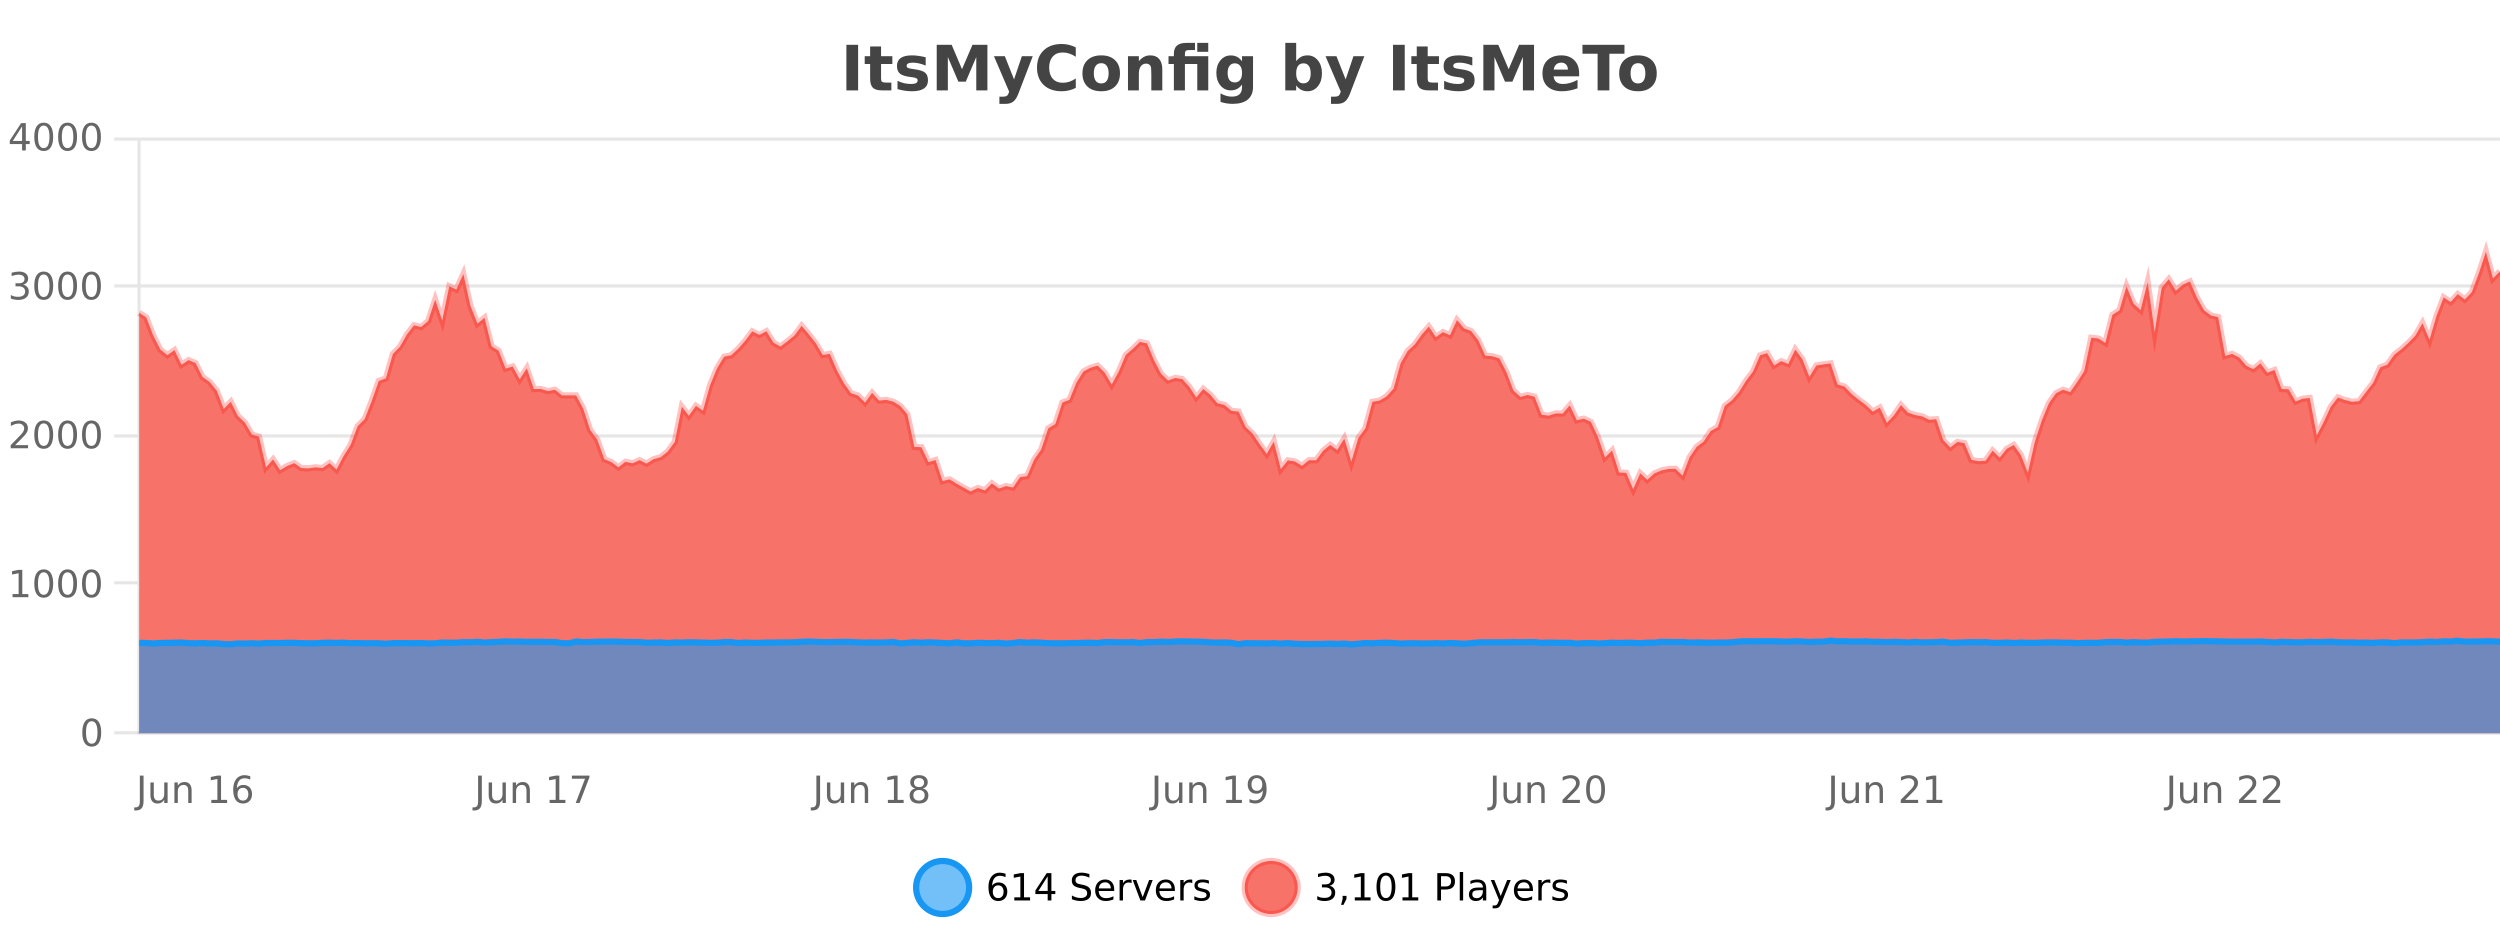 <?xml version="1.0" encoding="UTF-8"?>
<svg xmlns="http://www.w3.org/2000/svg" xmlns:xlink="http://www.w3.org/1999/xlink" width="800pt" height="300pt" viewBox="0 0 800 300" version="1.1">
<defs>
<clipPath id="clip1">
  <path d="M 264 263 L 339 263 L 339 300 L 264 300 Z M 264 263 "/>
</clipPath>
<clipPath id="clip2">
  <path d="M 370 263 L 444 263 L 444 300 L 370 300 Z M 370 263 "/>
</clipPath>
<clipPath id="clip3">
  <path d="M 44.539 80 L 800 80 L 800 234.602 L 44.539 234.602 Z M 44.539 80 "/>
</clipPath>
<clipPath id="clip4">
  <path d="M 43.539 52 L 800 52 L 800 186 L 43.539 186 Z M 43.539 52 "/>
</clipPath>
<clipPath id="clip5">
  <path d="M 44.539 205 L 800 205 L 800 234.602 L 44.539 234.602 Z M 44.539 205 "/>
</clipPath>
<clipPath id="clip6">
  <path d="M 43.539 176 L 800 176 L 800 235 L 43.539 235 Z M 43.539 176 "/>
</clipPath>
</defs>
<g id="surface1297571">
<rect x="0" y="0" width="800" height="300" style="fill:rgb(100%,100%,100%);fill-opacity:1;stroke:none;"/>
<path style="fill:none;stroke-width:1;stroke-linecap:butt;stroke-linejoin:miter;stroke:rgb(0%,0%,0%);stroke-opacity:0.098;stroke-miterlimit:10;" d="M 45 234.5 L 800 234.5 "/>
<path style="fill:none;stroke-width:1;stroke-linecap:butt;stroke-linejoin:miter;stroke:rgb(0%,0%,0%);stroke-opacity:0.098;stroke-miterlimit:10;" d="M 36.539 234.5 L 44 234.5 "/>
<path style="fill:none;stroke-width:1;stroke-linecap:butt;stroke-linejoin:miter;stroke:rgb(0%,0%,0%);stroke-opacity:0.098;stroke-miterlimit:10;" d="M 45 186.5 L 800 186.5 "/>
<path style="fill:none;stroke-width:1;stroke-linecap:butt;stroke-linejoin:miter;stroke:rgb(0%,0%,0%);stroke-opacity:0.098;stroke-miterlimit:10;" d="M 36.539 186.5 L 44 186.5 "/>
<path style="fill:none;stroke-width:1;stroke-linecap:butt;stroke-linejoin:miter;stroke:rgb(0%,0%,0%);stroke-opacity:0.098;stroke-miterlimit:10;" d="M 45 139.5 L 800 139.5 "/>
<path style="fill:none;stroke-width:1;stroke-linecap:butt;stroke-linejoin:miter;stroke:rgb(0%,0%,0%);stroke-opacity:0.098;stroke-miterlimit:10;" d="M 36.539 139.5 L 44 139.5 "/>
<path style="fill:none;stroke-width:1;stroke-linecap:butt;stroke-linejoin:miter;stroke:rgb(0%,0%,0%);stroke-opacity:0.098;stroke-miterlimit:10;" d="M 45 91.5 L 800 91.5 "/>
<path style="fill:none;stroke-width:1;stroke-linecap:butt;stroke-linejoin:miter;stroke:rgb(0%,0%,0%);stroke-opacity:0.098;stroke-miterlimit:10;" d="M 36.539 91.5 L 44 91.5 "/>
<path style="fill:none;stroke-width:1;stroke-linecap:butt;stroke-linejoin:miter;stroke:rgb(0%,0%,0%);stroke-opacity:0.098;stroke-miterlimit:10;" d="M 45 44.5 L 800 44.5 "/>
<path style="fill:none;stroke-width:1;stroke-linecap:butt;stroke-linejoin:miter;stroke:rgb(0%,0%,0%);stroke-opacity:0.098;stroke-miterlimit:10;" d="M 36.539 44.5 L 44 44.5 "/>
<path style=" stroke:none;fill-rule:nonzero;fill:rgb(9.02%,58.824%,95.294%);fill-opacity:0.6;" d="M 310.129 284 C 310.129 288.688 306.328 292.484 301.645 292.484 C 296.957 292.484 293.16 288.688 293.16 284 C 293.16 279.312 296.957 275.516 301.645 275.516 C 306.328 275.516 310.129 279.312 310.129 284 Z M 310.129 284 "/>
<g clip-path="url(#clip1)" clip-rule="nonzero">
<path style="fill:none;stroke-width:2;stroke-linecap:butt;stroke-linejoin:miter;stroke:rgb(9.02%,58.824%,95.294%);stroke-opacity:1;stroke-miterlimit:10;" d="M 310.129 284 C 310.129 288.688 306.328 292.484 301.645 292.484 C 296.957 292.484 293.16 288.688 293.16 284 C 293.16 279.312 296.957 275.516 301.645 275.516 C 306.328 275.516 310.129 279.312 310.129 284 Z M 310.129 284 "/>
</g>
<path style=" stroke:none;fill-rule:nonzero;fill:rgb(0%,0%,0%);fill-opacity:1;" d="M 319.43 283.312 C 318.898 283.312 318.477 283.496 318.164 283.859 C 317.852 284.227 317.695 284.719 317.695 285.344 C 317.695 285.98 317.852 286.48 318.164 286.844 C 318.477 287.211 318.898 287.391 319.43 287.391 C 319.961 287.391 320.375 287.211 320.68 286.844 C 320.992 286.48 321.148 285.98 321.148 285.344 C 321.148 284.719 320.992 284.227 320.68 283.859 C 320.375 283.496 319.961 283.312 319.43 283.312 Z M 321.773 279.594 L 321.773 280.672 C 321.469 280.539 321.168 280.434 320.867 280.359 C 320.562 280.289 320.266 280.25 319.977 280.25 C 319.195 280.25 318.594 280.516 318.18 281.047 C 317.773 281.57 317.539 282.359 317.477 283.422 C 317.703 283.09 317.992 282.836 318.336 282.656 C 318.688 282.469 319.074 282.375 319.492 282.375 C 320.367 282.375 321.059 282.641 321.57 283.172 C 322.078 283.703 322.336 284.43 322.336 285.344 C 322.336 286.25 322.07 286.977 321.539 287.516 C 321.008 288.059 320.305 288.328 319.43 288.328 C 318.406 288.328 317.633 287.945 317.102 287.172 C 316.57 286.391 316.305 285.266 316.305 283.797 C 316.305 282.414 316.633 281.309 317.289 280.484 C 317.945 279.664 318.824 279.25 319.93 279.25 C 320.219 279.25 320.516 279.281 320.82 279.344 C 321.121 279.398 321.438 279.48 321.773 279.594 Z M 324.578 287.156 L 326.516 287.156 L 326.516 280.484 L 324.406 280.906 L 324.406 279.828 L 326.5 279.406 L 327.688 279.406 L 327.688 287.156 L 329.625 287.156 L 329.625 288.156 L 324.578 288.156 Z M 335.258 280.438 L 332.273 285.109 L 335.258 285.109 Z M 334.945 279.406 L 336.445 279.406 L 336.445 285.109 L 337.695 285.109 L 337.695 286.094 L 336.445 286.094 L 336.445 288.156 L 335.258 288.156 L 335.258 286.094 L 331.32 286.094 L 331.32 284.953 Z M 348.602 279.688 L 348.602 280.844 C 348.152 280.637 347.727 280.48 347.32 280.375 C 346.922 280.262 346.543 280.203 346.18 280.203 C 345.531 280.203 345.031 280.328 344.68 280.578 C 344.336 280.828 344.164 281.188 344.164 281.656 C 344.164 282.043 344.277 282.336 344.508 282.531 C 344.734 282.73 345.18 282.887 345.836 283 L 346.539 283.156 C 347.422 283.324 348.074 283.621 348.492 284.047 C 348.918 284.465 349.133 285.027 349.133 285.734 C 349.133 286.59 348.844 287.234 348.273 287.672 C 347.711 288.109 346.875 288.328 345.773 288.328 C 345.367 288.328 344.93 288.281 344.461 288.188 C 343.992 288.094 343.508 287.953 343.008 287.766 L 343.008 286.547 C 343.484 286.82 343.953 287.023 344.414 287.156 C 344.883 287.293 345.336 287.359 345.773 287.359 C 346.449 287.359 346.969 287.23 347.336 286.969 C 347.711 286.699 347.898 286.32 347.898 285.828 C 347.898 285.402 347.762 285.07 347.492 284.828 C 347.23 284.578 346.797 284.398 346.195 284.281 L 345.477 284.141 C 344.59 283.965 343.949 283.688 343.555 283.312 C 343.168 282.938 342.977 282.418 342.977 281.75 C 342.977 280.969 343.246 280.359 343.789 279.922 C 344.328 279.477 345.078 279.25 346.039 279.25 C 346.453 279.25 346.871 279.289 347.289 279.359 C 347.715 279.434 348.152 279.543 348.602 279.688 Z M 356.547 284.609 L 356.547 285.125 L 351.578 285.125 C 351.629 285.875 351.852 286.445 352.25 286.828 C 352.656 287.215 353.211 287.406 353.922 287.406 C 354.336 287.406 354.738 287.359 355.125 287.266 C 355.52 287.164 355.91 287.008 356.297 286.797 L 356.297 287.828 C 355.898 287.984 355.5 288.105 355.094 288.188 C 354.688 288.281 354.273 288.328 353.859 288.328 C 352.816 288.328 351.988 288.027 351.375 287.422 C 350.758 286.809 350.453 285.98 350.453 284.938 C 350.453 283.867 350.742 283.016 351.328 282.391 C 351.91 281.758 352.691 281.438 353.672 281.438 C 354.555 281.438 355.254 281.727 355.766 282.297 C 356.285 282.859 356.547 283.633 356.547 284.609 Z M 355.469 284.281 C 355.457 283.699 355.289 283.23 354.969 282.875 C 354.645 282.523 354.219 282.344 353.688 282.344 C 353.082 282.344 352.598 282.516 352.234 282.859 C 351.879 283.203 351.676 283.684 351.625 284.297 Z M 362.117 282.594 C 361.992 282.531 361.855 282.484 361.711 282.453 C 361.574 282.414 361.418 282.391 361.242 282.391 C 360.637 282.391 360.168 282.59 359.836 282.984 C 359.512 283.383 359.352 283.953 359.352 284.703 L 359.352 288.156 L 358.273 288.156 L 358.273 281.594 L 359.352 281.594 L 359.352 282.609 C 359.578 282.215 359.875 281.922 360.242 281.734 C 360.605 281.539 361.047 281.438 361.57 281.438 C 361.641 281.438 361.719 281.445 361.805 281.453 C 361.898 281.465 361.996 281.48 362.102 281.5 Z M 362.469 281.594 L 363.609 281.594 L 365.656 287.094 L 367.719 281.594 L 368.859 281.594 L 366.391 288.156 L 364.922 288.156 Z M 375.961 284.609 L 375.961 285.125 L 370.992 285.125 C 371.043 285.875 371.266 286.445 371.664 286.828 C 372.07 287.215 372.625 287.406 373.336 287.406 C 373.75 287.406 374.152 287.359 374.539 287.266 C 374.934 287.164 375.324 287.008 375.711 286.797 L 375.711 287.828 C 375.312 287.984 374.914 288.105 374.508 288.188 C 374.102 288.281 373.688 288.328 373.273 288.328 C 372.23 288.328 371.402 288.027 370.789 287.422 C 370.172 286.809 369.867 285.98 369.867 284.938 C 369.867 283.867 370.156 283.016 370.742 282.391 C 371.324 281.758 372.105 281.438 373.086 281.438 C 373.969 281.438 374.668 281.727 375.18 282.297 C 375.699 282.859 375.961 283.633 375.961 284.609 Z M 374.883 284.281 C 374.871 283.699 374.703 283.23 374.383 282.875 C 374.059 282.523 373.633 282.344 373.102 282.344 C 372.496 282.344 372.012 282.516 371.648 282.859 C 371.293 283.203 371.09 283.684 371.039 284.297 Z M 381.531 282.594 C 381.406 282.531 381.27 282.484 381.125 282.453 C 380.988 282.414 380.832 282.391 380.656 282.391 C 380.051 282.391 379.582 282.59 379.25 282.984 C 378.926 283.383 378.766 283.953 378.766 284.703 L 378.766 288.156 L 377.688 288.156 L 377.688 281.594 L 378.766 281.594 L 378.766 282.609 C 378.992 282.215 379.289 281.922 379.656 281.734 C 380.02 281.539 380.461 281.438 380.984 281.438 C 381.055 281.438 381.133 281.445 381.219 281.453 C 381.312 281.465 381.41 281.48 381.516 281.5 Z M 386.844 281.781 L 386.844 282.812 C 386.539 282.656 386.223 282.543 385.891 282.469 C 385.566 282.387 385.227 282.344 384.875 282.344 C 384.344 282.344 383.941 282.43 383.672 282.594 C 383.398 282.75 383.266 282.996 383.266 283.328 C 383.266 283.578 383.359 283.777 383.547 283.922 C 383.742 284.059 384.133 284.188 384.719 284.312 L 385.078 284.406 C 385.848 284.562 386.395 284.793 386.719 285.094 C 387.039 285.398 387.203 285.812 387.203 286.344 C 387.203 286.961 386.957 287.445 386.469 287.797 C 385.988 288.152 385.328 288.328 384.484 288.328 C 384.129 288.328 383.758 288.289 383.375 288.219 C 383 288.156 382.602 288.059 382.188 287.922 L 382.188 286.797 C 382.582 287.008 382.973 287.164 383.359 287.266 C 383.742 287.371 384.129 287.422 384.516 287.422 C 385.016 287.422 385.398 287.34 385.672 287.172 C 385.953 286.996 386.094 286.746 386.094 286.422 C 386.094 286.133 385.992 285.906 385.797 285.75 C 385.598 285.594 385.164 285.445 384.5 285.297 L 384.125 285.219 C 383.457 285.074 382.973 284.855 382.672 284.562 C 382.379 284.273 382.234 283.875 382.234 283.375 C 382.234 282.75 382.453 282.273 382.891 281.938 C 383.328 281.605 383.945 281.438 384.75 281.438 C 385.145 281.438 385.52 281.469 385.875 281.531 C 386.227 281.586 386.551 281.668 386.844 281.781 Z M 311.645 277.016 "/>
<path style=" stroke:none;fill-rule:nonzero;fill:rgb(96.863%,44.706%,40.784%);fill-opacity:1;" d="M 415.266 284 C 415.266 288.688 411.465 292.484 406.781 292.484 C 402.094 292.484 398.297 288.688 398.297 284 C 398.297 279.312 402.094 275.516 406.781 275.516 C 411.465 275.516 415.266 279.312 415.266 284 Z M 415.266 284 "/>
<g clip-path="url(#clip2)" clip-rule="nonzero">
<path style="fill:none;stroke-width:2;stroke-linecap:butt;stroke-linejoin:miter;stroke:rgb(100%,4.706%,0%);stroke-opacity:0.247;stroke-miterlimit:10;" d="M 415.266 284 C 415.266 288.688 411.465 292.484 406.781 292.484 C 402.094 292.484 398.297 288.688 398.297 284 C 398.297 279.312 402.094 275.516 406.781 275.516 C 411.465 275.516 415.266 279.312 415.266 284 Z M 415.266 284 "/>
</g>
<path style=" stroke:none;fill-rule:nonzero;fill:rgb(0%,0%,0%);fill-opacity:1;" d="M 425.469 283.438 C 426.031 283.562 426.469 283.82 426.781 284.203 C 427.102 284.578 427.266 285.047 427.266 285.609 C 427.266 286.477 426.969 287.148 426.375 287.625 C 425.781 288.094 424.938 288.328 423.844 288.328 C 423.477 288.328 423.098 288.289 422.703 288.219 C 422.316 288.148 421.922 288.039 421.516 287.891 L 421.516 286.75 C 421.836 286.938 422.191 287.086 422.578 287.188 C 422.973 287.281 423.383 287.328 423.812 287.328 C 424.551 287.328 425.113 287.184 425.5 286.891 C 425.895 286.602 426.094 286.172 426.094 285.609 C 426.094 285.102 425.91 284.699 425.547 284.406 C 425.18 284.117 424.68 283.969 424.047 283.969 L 423.016 283.969 L 423.016 283 L 424.094 283 C 424.664 283 425.109 282.887 425.422 282.656 C 425.734 282.418 425.891 282.078 425.891 281.641 C 425.891 281.195 425.727 280.852 425.406 280.609 C 425.094 280.371 424.641 280.25 424.047 280.25 C 423.711 280.25 423.359 280.289 422.984 280.359 C 422.617 280.422 422.211 280.527 421.766 280.672 L 421.766 279.625 C 422.223 279.5 422.645 279.406 423.031 279.344 C 423.426 279.281 423.797 279.25 424.141 279.25 C 425.047 279.25 425.758 279.453 426.281 279.859 C 426.801 280.266 427.062 280.82 427.062 281.516 C 427.062 282.008 426.922 282.418 426.641 282.75 C 426.367 283.086 425.977 283.312 425.469 283.438 Z M 429.637 286.672 L 430.871 286.672 L 430.871 287.672 L 429.918 289.547 L 429.152 289.547 L 429.637 287.672 Z M 433.531 287.156 L 435.469 287.156 L 435.469 280.484 L 433.359 280.906 L 433.359 279.828 L 435.453 279.406 L 436.641 279.406 L 436.641 287.156 L 438.578 287.156 L 438.578 288.156 L 433.531 288.156 Z M 443.492 280.188 C 442.887 280.188 442.43 280.492 442.117 281.094 C 441.812 281.688 441.664 282.59 441.664 283.797 C 441.664 284.996 441.812 285.898 442.117 286.5 C 442.43 287.094 442.887 287.391 443.492 287.391 C 444.105 287.391 444.562 287.094 444.867 286.5 C 445.18 285.898 445.336 284.996 445.336 283.797 C 445.336 282.59 445.18 281.688 444.867 281.094 C 444.562 280.492 444.105 280.188 443.492 280.188 Z M 443.492 279.25 C 444.469 279.25 445.219 279.641 445.742 280.422 C 446.262 281.195 446.523 282.32 446.523 283.797 C 446.523 285.266 446.262 286.391 445.742 287.172 C 445.219 287.945 444.469 288.328 443.492 288.328 C 442.512 288.328 441.762 287.945 441.242 287.172 C 440.73 286.391 440.477 285.266 440.477 283.797 C 440.477 282.32 440.73 281.195 441.242 280.422 C 441.762 279.641 442.512 279.25 443.492 279.25 Z M 448.797 287.156 L 450.734 287.156 L 450.734 280.484 L 448.625 280.906 L 448.625 279.828 L 450.719 279.406 L 451.906 279.406 L 451.906 287.156 L 453.844 287.156 L 453.844 288.156 L 448.797 288.156 Z M 461.125 280.375 L 461.125 283.672 L 462.609 283.672 C 463.16 283.672 463.586 283.531 463.891 283.25 C 464.191 282.961 464.344 282.547 464.344 282.016 C 464.344 281.496 464.191 281.094 463.891 280.812 C 463.586 280.523 463.16 280.375 462.609 280.375 Z M 459.938 279.406 L 462.609 279.406 C 463.598 279.406 464.344 279.633 464.844 280.078 C 465.344 280.516 465.594 281.164 465.594 282.016 C 465.594 282.883 465.344 283.539 464.844 283.984 C 464.344 284.422 463.598 284.641 462.609 284.641 L 461.125 284.641 L 461.125 288.156 L 459.938 288.156 Z M 467.125 279.031 L 468.203 279.031 L 468.203 288.156 L 467.125 288.156 Z M 473.445 284.859 C 472.578 284.859 471.977 284.961 471.633 285.156 C 471.297 285.355 471.133 285.695 471.133 286.172 C 471.133 286.559 471.258 286.867 471.508 287.094 C 471.766 287.312 472.109 287.422 472.539 287.422 C 473.141 287.422 473.621 287.215 473.977 286.797 C 474.34 286.371 474.523 285.805 474.523 285.094 L 474.523 284.859 Z M 475.602 284.406 L 475.602 288.156 L 474.523 288.156 L 474.523 287.156 C 474.273 287.555 473.965 287.852 473.602 288.047 C 473.234 288.234 472.789 288.328 472.258 288.328 C 471.578 288.328 471.043 288.141 470.648 287.766 C 470.25 287.383 470.055 286.875 470.055 286.25 C 470.055 285.512 470.297 284.953 470.789 284.578 C 471.289 284.203 472.027 284.016 473.008 284.016 L 474.523 284.016 L 474.523 283.906 C 474.523 283.406 474.355 283.023 474.023 282.75 C 473.699 282.48 473.246 282.344 472.664 282.344 C 472.289 282.344 471.918 282.391 471.555 282.484 C 471.199 282.578 470.859 282.715 470.539 282.891 L 470.539 281.891 C 470.934 281.734 471.312 281.621 471.68 281.547 C 472.055 281.477 472.418 281.438 472.773 281.438 C 473.719 281.438 474.43 281.684 474.898 282.172 C 475.367 282.664 475.602 283.406 475.602 284.406 Z M 480.547 288.766 C 480.242 289.547 479.945 290.055 479.656 290.297 C 479.363 290.535 478.977 290.656 478.5 290.656 L 477.641 290.656 L 477.641 289.75 L 478.266 289.75 C 478.566 289.75 478.797 289.676 478.953 289.531 C 479.117 289.395 479.301 289.066 479.5 288.547 L 479.703 288.047 L 477.047 281.594 L 478.188 281.594 L 480.234 286.719 L 482.297 281.594 L 483.438 281.594 Z M 490.539 284.609 L 490.539 285.125 L 485.57 285.125 C 485.621 285.875 485.844 286.445 486.242 286.828 C 486.648 287.215 487.203 287.406 487.914 287.406 C 488.328 287.406 488.73 287.359 489.117 287.266 C 489.512 287.164 489.902 287.008 490.289 286.797 L 490.289 287.828 C 489.891 287.984 489.492 288.105 489.086 288.188 C 488.68 288.281 488.266 288.328 487.852 288.328 C 486.809 288.328 485.98 288.027 485.367 287.422 C 484.75 286.809 484.445 285.98 484.445 284.938 C 484.445 283.867 484.734 283.016 485.32 282.391 C 485.902 281.758 486.684 281.438 487.664 281.438 C 488.547 281.438 489.246 281.727 489.758 282.297 C 490.277 282.859 490.539 283.633 490.539 284.609 Z M 489.461 284.281 C 489.449 283.699 489.281 283.23 488.961 282.875 C 488.637 282.523 488.211 282.344 487.68 282.344 C 487.074 282.344 486.59 282.516 486.227 282.859 C 485.871 283.203 485.668 283.684 485.617 284.297 Z M 496.109 282.594 C 495.984 282.531 495.848 282.484 495.703 282.453 C 495.566 282.414 495.41 282.391 495.234 282.391 C 494.629 282.391 494.16 282.59 493.828 282.984 C 493.504 283.383 493.344 283.953 493.344 284.703 L 493.344 288.156 L 492.266 288.156 L 492.266 281.594 L 493.344 281.594 L 493.344 282.609 C 493.57 282.215 493.867 281.922 494.234 281.734 C 494.598 281.539 495.039 281.438 495.562 281.438 C 495.633 281.438 495.711 281.445 495.797 281.453 C 495.891 281.465 495.988 281.48 496.094 281.5 Z M 501.418 281.781 L 501.418 282.812 C 501.113 282.656 500.797 282.543 500.465 282.469 C 500.141 282.387 499.801 282.344 499.449 282.344 C 498.918 282.344 498.516 282.43 498.246 282.594 C 497.973 282.75 497.84 282.996 497.84 283.328 C 497.84 283.578 497.934 283.777 498.121 283.922 C 498.316 284.059 498.707 284.188 499.293 284.312 L 499.652 284.406 C 500.422 284.562 500.969 284.793 501.293 285.094 C 501.613 285.398 501.777 285.812 501.777 286.344 C 501.777 286.961 501.531 287.445 501.043 287.797 C 500.562 288.152 499.902 288.328 499.059 288.328 C 498.703 288.328 498.332 288.289 497.949 288.219 C 497.574 288.156 497.176 288.059 496.762 287.922 L 496.762 286.797 C 497.156 287.008 497.547 287.164 497.934 287.266 C 498.316 287.371 498.703 287.422 499.09 287.422 C 499.59 287.422 499.973 287.34 500.246 287.172 C 500.527 286.996 500.668 286.746 500.668 286.422 C 500.668 286.133 500.566 285.906 500.371 285.75 C 500.172 285.594 499.738 285.445 499.074 285.297 L 498.699 285.219 C 498.031 285.074 497.547 284.855 497.246 284.562 C 496.953 284.273 496.809 283.875 496.809 283.375 C 496.809 282.75 497.027 282.273 497.465 281.938 C 497.902 281.605 498.52 281.438 499.324 281.438 C 499.719 281.438 500.094 281.469 500.449 281.531 C 500.801 281.586 501.125 281.668 501.418 281.781 Z M 416.781 277.016 "/>
<path style=" stroke:none;fill-rule:nonzero;fill:rgb(26.667%,26.667%,26.667%);fill-opacity:1;" d="M 270.844 14.344 L 274.594 14.344 L 274.594 28.922 L 270.844 28.922 Z M 281.941 14.875 L 281.941 17.984 L 285.551 17.984 L 285.551 20.484 L 281.941 20.484 L 281.941 25.125 C 281.941 25.637 282.039 25.98 282.238 26.156 C 282.445 26.336 282.848 26.422 283.441 26.422 L 285.238 26.422 L 285.238 28.922 L 282.238 28.922 C 280.863 28.922 279.883 28.637 279.301 28.062 C 278.727 27.48 278.441 26.5 278.441 25.125 L 278.441 20.484 L 276.707 20.484 L 276.707 17.984 L 278.441 17.984 L 278.441 14.875 Z M 296.219 18.328 L 296.219 20.984 C 295.477 20.672 294.758 20.438 294.062 20.281 C 293.363 20.125 292.703 20.047 292.078 20.047 C 291.422 20.047 290.93 20.133 290.609 20.297 C 290.285 20.465 290.125 20.719 290.125 21.062 C 290.125 21.344 290.242 21.559 290.484 21.703 C 290.734 21.852 291.172 21.961 291.797 22.031 L 292.422 22.125 C 294.211 22.355 295.414 22.73 296.031 23.25 C 296.645 23.773 296.953 24.59 296.953 25.703 C 296.953 26.871 296.52 27.746 295.656 28.328 C 294.801 28.914 293.523 29.203 291.828 29.203 C 291.098 29.203 290.348 29.145 289.578 29.031 C 288.805 28.918 288.016 28.746 287.203 28.516 L 287.203 25.859 C 287.898 26.203 288.613 26.461 289.344 26.625 C 290.07 26.793 290.816 26.875 291.578 26.875 C 292.266 26.875 292.781 26.781 293.125 26.594 C 293.469 26.406 293.641 26.125 293.641 25.75 C 293.641 25.438 293.52 25.211 293.281 25.062 C 293.039 24.906 292.566 24.789 291.859 24.703 L 291.25 24.625 C 289.688 24.43 288.594 24.07 287.969 23.547 C 287.344 23.016 287.031 22.215 287.031 21.141 C 287.031 19.984 287.426 19.125 288.219 18.562 C 289.02 18 290.238 17.719 291.875 17.719 C 292.52 17.719 293.195 17.773 293.906 17.875 C 294.613 17.969 295.383 18.121 296.219 18.328 Z M 299.75 14.344 L 304.531 14.344 L 307.844 22.141 L 311.188 14.344 L 315.969 14.344 L 315.969 28.922 L 312.406 28.922 L 312.406 18.25 L 309.047 26.125 L 306.672 26.125 L 303.312 18.25 L 303.312 28.922 L 299.75 28.922 Z M 318.059 17.984 L 321.543 17.984 L 324.496 25.406 L 326.996 17.984 L 330.48 17.984 L 325.887 29.953 C 325.426 31.172 324.887 32.02 324.262 32.5 C 323.645 32.988 322.84 33.234 321.84 33.234 L 319.809 33.234 L 319.809 30.938 L 320.902 30.938 C 321.496 30.938 321.926 30.844 322.199 30.656 C 322.469 30.469 322.676 30.129 322.824 29.641 L 322.934 29.344 Z M 344.25 28.125 C 343.551 28.48 342.828 28.746 342.078 28.922 C 341.336 29.109 340.555 29.203 339.734 29.203 C 337.305 29.203 335.383 28.527 333.969 27.172 C 332.551 25.809 331.844 23.965 331.844 21.641 C 331.844 19.32 332.551 17.48 333.969 16.125 C 335.383 14.762 337.305 14.078 339.734 14.078 C 340.555 14.078 341.336 14.172 342.078 14.359 C 342.828 14.539 343.551 14.805 344.25 15.156 L 344.25 18.172 C 343.551 17.703 342.863 17.359 342.188 17.141 C 341.508 16.914 340.797 16.797 340.047 16.797 C 338.703 16.797 337.645 17.23 336.875 18.094 C 336.113 18.949 335.734 20.133 335.734 21.641 C 335.734 23.152 336.113 24.34 336.875 25.203 C 337.645 26.059 338.703 26.484 340.047 26.484 C 340.797 26.484 341.508 26.375 342.188 26.156 C 342.863 25.93 343.551 25.578 344.25 25.109 Z M 352.414 20.219 C 351.633 20.219 351.039 20.5 350.633 21.062 C 350.227 21.617 350.023 22.418 350.023 23.469 C 350.023 24.512 350.227 25.312 350.633 25.875 C 351.039 26.43 351.633 26.703 352.414 26.703 C 353.172 26.703 353.75 26.43 354.148 25.875 C 354.555 25.312 354.758 24.512 354.758 23.469 C 354.758 22.418 354.555 21.617 354.148 21.062 C 353.75 20.5 353.172 20.219 352.414 20.219 Z M 352.414 17.719 C 354.289 17.719 355.75 18.23 356.805 19.25 C 357.867 20.262 358.398 21.668 358.398 23.469 C 358.398 25.262 357.867 26.668 356.805 27.688 C 355.75 28.699 354.289 29.203 352.414 29.203 C 350.516 29.203 349.039 28.699 347.977 27.688 C 346.914 26.668 346.383 25.262 346.383 23.469 C 346.383 21.668 346.914 20.262 347.977 19.25 C 349.039 18.23 350.516 17.719 352.414 17.719 Z M 371.938 22.266 L 371.938 28.922 L 368.422 28.922 L 368.422 23.828 C 368.422 22.883 368.398 22.23 368.359 21.875 C 368.316 21.512 368.242 21.246 368.141 21.078 C 368.004 20.852 367.816 20.672 367.578 20.547 C 367.348 20.422 367.082 20.359 366.781 20.359 C 366.051 20.359 365.477 20.641 365.062 21.203 C 364.645 21.766 364.438 22.547 364.438 23.547 L 364.438 28.922 L 360.953 28.922 L 360.953 17.984 L 364.438 17.984 L 364.438 19.578 C 364.969 18.945 365.531 18.477 366.125 18.172 C 366.719 17.871 367.367 17.719 368.078 17.719 C 369.348 17.719 370.305 18.109 370.953 18.891 C 371.609 19.664 371.938 20.789 371.938 22.266 Z M 383.125 13.719 L 386.641 13.719 L 386.641 16.578 L 383.125 16.578 Z M 382.391 13.719 L 382.391 16.016 L 380.469 16.016 C 379.977 16.016 379.641 16.109 379.453 16.297 C 379.266 16.477 379.172 16.781 379.172 17.219 L 379.172 17.984 L 386.641 17.984 L 386.641 28.922 L 383.125 28.922 L 383.125 20.484 L 379.172 20.484 L 379.172 28.922 L 375.641 28.922 L 375.641 20.484 L 373.922 20.484 L 373.922 17.984 L 375.641 17.984 L 375.641 17.219 C 375.641 16.031 375.969 15.152 376.625 14.578 C 377.289 14.008 378.32 13.719 379.719 13.719 Z M 397.453 27.062 C 396.973 27.699 396.441 28.168 395.859 28.469 C 395.273 28.773 394.602 28.922 393.844 28.922 C 392.508 28.922 391.406 28.398 390.531 27.344 C 389.664 26.293 389.234 24.953 389.234 23.328 C 389.234 21.695 389.664 20.355 390.531 19.312 C 391.406 18.262 392.508 17.734 393.844 17.734 C 394.602 17.734 395.273 17.887 395.859 18.188 C 396.441 18.492 396.973 18.965 397.453 19.609 L 397.453 17.984 L 400.969 17.984 L 400.969 27.812 C 400.969 29.57 400.41 30.914 399.297 31.844 C 398.191 32.77 396.582 33.234 394.469 33.234 C 393.789 33.234 393.129 33.18 392.484 33.078 C 391.848 32.973 391.207 32.816 390.562 32.609 L 390.562 29.875 C 391.176 30.227 391.773 30.488 392.359 30.656 C 392.941 30.832 393.531 30.922 394.125 30.922 C 395.27 30.922 396.109 30.672 396.641 30.172 C 397.18 29.672 397.453 28.887 397.453 27.812 Z M 395.141 20.266 C 394.422 20.266 393.859 20.531 393.453 21.062 C 393.047 21.594 392.844 22.352 392.844 23.328 C 392.844 24.328 393.035 25.09 393.422 25.609 C 393.816 26.121 394.391 26.375 395.141 26.375 C 395.867 26.375 396.438 26.109 396.844 25.578 C 397.25 25.047 397.453 24.297 397.453 23.328 C 397.453 22.352 397.25 21.594 396.844 21.062 C 396.438 20.531 395.867 20.266 395.141 20.266 Z M 417.105 26.672 C 417.855 26.672 418.426 26.402 418.824 25.859 C 419.219 25.309 419.418 24.512 419.418 23.469 C 419.418 22.43 419.219 21.637 418.824 21.094 C 418.426 20.543 417.855 20.266 417.105 20.266 C 416.355 20.266 415.777 20.543 415.371 21.094 C 414.973 21.637 414.777 22.43 414.777 23.469 C 414.777 24.5 414.973 25.293 415.371 25.844 C 415.777 26.398 416.355 26.672 417.105 26.672 Z M 414.777 19.578 C 415.266 18.945 415.801 18.477 416.387 18.172 C 416.969 17.871 417.641 17.719 418.402 17.719 C 419.754 17.719 420.863 18.258 421.73 19.328 C 422.594 20.402 423.027 21.781 423.027 23.469 C 423.027 25.148 422.594 26.523 421.73 27.594 C 420.863 28.668 419.754 29.203 418.402 29.203 C 417.641 29.203 416.969 29.051 416.387 28.75 C 415.801 28.449 415.266 27.98 414.777 27.344 L 414.777 28.922 L 411.293 28.922 L 411.293 13.719 L 414.777 13.719 Z M 424.172 17.984 L 427.656 17.984 L 430.609 25.406 L 433.109 17.984 L 436.594 17.984 L 432 29.953 C 431.539 31.172 431 32.02 430.375 32.5 C 429.758 32.988 428.953 33.234 427.953 33.234 L 425.922 33.234 L 425.922 30.938 L 427.016 30.938 C 427.609 30.938 428.039 30.844 428.312 30.656 C 428.582 30.469 428.789 30.129 428.938 29.641 L 429.047 29.344 Z M 445.766 14.344 L 449.516 14.344 L 449.516 28.922 L 445.766 28.922 Z M 456.863 14.875 L 456.863 17.984 L 460.473 17.984 L 460.473 20.484 L 456.863 20.484 L 456.863 25.125 C 456.863 25.637 456.961 25.98 457.16 26.156 C 457.367 26.336 457.77 26.422 458.363 26.422 L 460.16 26.422 L 460.16 28.922 L 457.16 28.922 C 455.785 28.922 454.805 28.637 454.223 28.062 C 453.648 27.48 453.363 26.5 453.363 25.125 L 453.363 20.484 L 451.629 20.484 L 451.629 17.984 L 453.363 17.984 L 453.363 14.875 Z M 471.141 18.328 L 471.141 20.984 C 470.398 20.672 469.68 20.438 468.984 20.281 C 468.285 20.125 467.625 20.047 467 20.047 C 466.344 20.047 465.852 20.133 465.531 20.297 C 465.207 20.465 465.047 20.719 465.047 21.062 C 465.047 21.344 465.164 21.559 465.406 21.703 C 465.656 21.852 466.094 21.961 466.719 22.031 L 467.344 22.125 C 469.133 22.355 470.336 22.73 470.953 23.25 C 471.566 23.773 471.875 24.59 471.875 25.703 C 471.875 26.871 471.441 27.746 470.578 28.328 C 469.723 28.914 468.445 29.203 466.75 29.203 C 466.02 29.203 465.27 29.145 464.5 29.031 C 463.727 28.918 462.938 28.746 462.125 28.516 L 462.125 25.859 C 462.82 26.203 463.535 26.461 464.266 26.625 C 464.992 26.793 465.738 26.875 466.5 26.875 C 467.188 26.875 467.703 26.781 468.047 26.594 C 468.391 26.406 468.562 26.125 468.562 25.75 C 468.562 25.438 468.441 25.211 468.203 25.062 C 467.961 24.906 467.488 24.789 466.781 24.703 L 466.172 24.625 C 464.609 24.43 463.516 24.07 462.891 23.547 C 462.266 23.016 461.953 22.215 461.953 21.141 C 461.953 19.984 462.348 19.125 463.141 18.562 C 463.941 18 465.16 17.719 466.797 17.719 C 467.441 17.719 468.117 17.773 468.828 17.875 C 469.535 17.969 470.305 18.121 471.141 18.328 Z M 474.672 14.344 L 479.453 14.344 L 482.766 22.141 L 486.109 14.344 L 490.891 14.344 L 490.891 28.922 L 487.328 28.922 L 487.328 18.25 L 483.969 26.125 L 481.594 26.125 L 478.234 18.25 L 478.234 28.922 L 474.672 28.922 Z M 505.324 23.422 L 505.324 24.422 L 497.152 24.422 C 497.234 25.246 497.531 25.859 498.043 26.266 C 498.551 26.672 499.262 26.875 500.168 26.875 C 500.906 26.875 501.66 26.766 502.434 26.547 C 503.203 26.328 503.996 26 504.809 25.562 L 504.809 28.25 C 503.984 28.562 503.156 28.797 502.324 28.953 C 501.5 29.117 500.676 29.203 499.855 29.203 C 497.875 29.203 496.332 28.703 495.23 27.703 C 494.137 26.695 493.59 25.281 493.59 23.469 C 493.59 21.68 494.125 20.273 495.199 19.25 C 496.281 18.23 497.766 17.719 499.652 17.719 C 501.371 17.719 502.746 18.242 503.777 19.281 C 504.809 20.312 505.324 21.695 505.324 23.422 Z M 501.73 22.266 C 501.73 21.602 501.535 21.062 501.152 20.656 C 500.766 20.25 500.262 20.047 499.637 20.047 C 498.957 20.047 498.406 20.242 497.98 20.625 C 497.562 21 497.301 21.547 497.199 22.266 Z M 506.391 14.344 L 519.828 14.344 L 519.828 17.188 L 515 17.188 L 515 28.922 L 511.234 28.922 L 511.234 17.188 L 506.391 17.188 Z M 524.172 20.219 C 523.391 20.219 522.797 20.5 522.391 21.062 C 521.984 21.617 521.781 22.418 521.781 23.469 C 521.781 24.512 521.984 25.312 522.391 25.875 C 522.797 26.43 523.391 26.703 524.172 26.703 C 524.93 26.703 525.508 26.43 525.906 25.875 C 526.312 25.312 526.516 24.512 526.516 23.469 C 526.516 22.418 526.312 21.617 525.906 21.062 C 525.508 20.5 524.93 20.219 524.172 20.219 Z M 524.172 17.719 C 526.047 17.719 527.508 18.23 528.562 19.25 C 529.625 20.262 530.156 21.668 530.156 23.469 C 530.156 25.262 529.625 26.668 528.562 27.688 C 527.508 28.699 526.047 29.203 524.172 29.203 C 522.273 29.203 520.797 28.699 519.734 27.688 C 518.672 26.668 518.141 25.262 518.141 23.469 C 518.141 21.668 518.672 20.262 519.734 19.25 C 520.797 18.23 522.273 17.719 524.172 17.719 Z M 269 10.359 "/>
<path style="fill:none;stroke-width:1;stroke-linecap:butt;stroke-linejoin:miter;stroke:rgb(0%,0%,0%);stroke-opacity:0.098;stroke-miterlimit:10;" d="M 44 234.5 L 801 234.5 "/>
<path style=" stroke:none;fill-rule:nonzero;fill:rgb(40%,40%,40%);fill-opacity:1;" d="M 44.75 248.203 L 45.938 248.203 L 45.938 256.344 C 45.938 257.395 45.734 258.16 45.328 258.641 C 44.93 259.117 44.289 259.359 43.406 259.359 L 42.953 259.359 L 42.953 258.359 L 43.328 258.359 C 43.848 258.359 44.211 258.211 44.422 257.922 C 44.641 257.629 44.75 257.102 44.75 256.344 Z M 48.133 254.359 L 48.133 250.391 L 49.211 250.391 L 49.211 254.328 C 49.211 254.945 49.328 255.406 49.57 255.719 C 49.82 256.031 50.184 256.188 50.664 256.188 C 51.246 256.188 51.703 256.008 52.039 255.641 C 52.383 255.266 52.555 254.758 52.555 254.109 L 52.555 250.391 L 53.633 250.391 L 53.633 256.953 L 52.555 256.953 L 52.555 255.938 C 52.293 256.344 51.992 256.648 51.648 256.844 C 51.305 257.031 50.902 257.125 50.445 257.125 C 49.684 257.125 49.105 256.891 48.711 256.422 C 48.324 255.953 48.133 255.266 48.133 254.359 Z M 50.852 250.234 Z M 61.316 252.984 L 61.316 256.953 L 60.238 256.953 L 60.238 253.031 C 60.238 252.406 60.113 251.945 59.863 251.641 C 59.621 251.328 59.262 251.172 58.785 251.172 C 58.199 251.172 57.738 251.359 57.395 251.734 C 57.059 252.102 56.895 252.605 56.895 253.25 L 56.895 256.953 L 55.816 256.953 L 55.816 250.391 L 56.895 250.391 L 56.895 251.406 C 57.152 251.012 57.457 250.719 57.801 250.531 C 58.152 250.336 58.559 250.234 59.02 250.234 C 59.77 250.234 60.336 250.469 60.723 250.938 C 61.117 251.398 61.316 252.078 61.316 252.984 Z M 67.625 255.953 L 69.562 255.953 L 69.562 249.281 L 67.453 249.703 L 67.453 248.625 L 69.547 248.203 L 70.734 248.203 L 70.734 255.953 L 72.672 255.953 L 72.672 256.953 L 67.625 256.953 Z M 77.746 252.109 C 77.215 252.109 76.793 252.293 76.48 252.656 C 76.168 253.023 76.012 253.516 76.012 254.141 C 76.012 254.777 76.168 255.277 76.48 255.641 C 76.793 256.008 77.215 256.188 77.746 256.188 C 78.277 256.188 78.691 256.008 78.996 255.641 C 79.309 255.277 79.465 254.777 79.465 254.141 C 79.465 253.516 79.309 253.023 78.996 252.656 C 78.691 252.293 78.277 252.109 77.746 252.109 Z M 80.09 248.391 L 80.09 249.469 C 79.785 249.336 79.484 249.23 79.184 249.156 C 78.879 249.086 78.582 249.047 78.293 249.047 C 77.512 249.047 76.91 249.312 76.496 249.844 C 76.09 250.367 75.855 251.156 75.793 252.219 C 76.02 251.887 76.309 251.633 76.652 251.453 C 77.004 251.266 77.391 251.172 77.809 251.172 C 78.684 251.172 79.375 251.438 79.887 251.969 C 80.395 252.5 80.652 253.227 80.652 254.141 C 80.652 255.047 80.387 255.773 79.855 256.312 C 79.324 256.855 78.621 257.125 77.746 257.125 C 76.723 257.125 75.949 256.742 75.418 255.969 C 74.887 255.188 74.621 254.062 74.621 252.594 C 74.621 251.211 74.949 250.105 75.605 249.281 C 76.262 248.461 77.141 248.047 78.246 248.047 C 78.535 248.047 78.832 248.078 79.137 248.141 C 79.438 248.195 79.754 248.277 80.09 248.391 Z M 43.578 245.816 "/>
<path style=" stroke:none;fill-rule:nonzero;fill:rgb(40%,40%,40%);fill-opacity:1;" d="M 152.996 248.203 L 154.184 248.203 L 154.184 256.344 C 154.184 257.395 153.98 258.16 153.574 258.641 C 153.176 259.117 152.535 259.359 151.652 259.359 L 151.199 259.359 L 151.199 258.359 L 151.574 258.359 C 152.094 258.359 152.457 258.211 152.668 257.922 C 152.887 257.629 152.996 257.102 152.996 256.344 Z M 156.379 254.359 L 156.379 250.391 L 157.457 250.391 L 157.457 254.328 C 157.457 254.945 157.574 255.406 157.816 255.719 C 158.066 256.031 158.43 256.188 158.91 256.188 C 159.492 256.188 159.949 256.008 160.285 255.641 C 160.629 255.266 160.801 254.758 160.801 254.109 L 160.801 250.391 L 161.879 250.391 L 161.879 256.953 L 160.801 256.953 L 160.801 255.938 C 160.539 256.344 160.238 256.648 159.895 256.844 C 159.551 257.031 159.148 257.125 158.691 257.125 C 157.93 257.125 157.352 256.891 156.957 256.422 C 156.57 255.953 156.379 255.266 156.379 254.359 Z M 159.098 250.234 Z M 169.562 252.984 L 169.562 256.953 L 168.484 256.953 L 168.484 253.031 C 168.484 252.406 168.359 251.945 168.109 251.641 C 167.867 251.328 167.508 251.172 167.031 251.172 C 166.445 251.172 165.984 251.359 165.641 251.734 C 165.305 252.102 165.141 252.605 165.141 253.25 L 165.141 256.953 L 164.062 256.953 L 164.062 250.391 L 165.141 250.391 L 165.141 251.406 C 165.398 251.012 165.703 250.719 166.047 250.531 C 166.398 250.336 166.805 250.234 167.266 250.234 C 168.016 250.234 168.582 250.469 168.969 250.938 C 169.363 251.398 169.562 252.078 169.562 252.984 Z M 175.875 255.953 L 177.812 255.953 L 177.812 249.281 L 175.703 249.703 L 175.703 248.625 L 177.797 248.203 L 178.984 248.203 L 178.984 255.953 L 180.922 255.953 L 180.922 256.953 L 175.875 256.953 Z M 183.008 248.203 L 188.633 248.203 L 188.633 248.703 L 185.461 256.953 L 184.227 256.953 L 187.211 249.203 L 183.008 249.203 Z M 151.824 245.816 "/>
<path style=" stroke:none;fill-rule:nonzero;fill:rgb(40%,40%,40%);fill-opacity:1;" d="M 261.242 248.203 L 262.43 248.203 L 262.43 256.344 C 262.43 257.395 262.227 258.16 261.82 258.641 C 261.422 259.117 260.781 259.359 259.898 259.359 L 259.445 259.359 L 259.445 258.359 L 259.82 258.359 C 260.34 258.359 260.703 258.211 260.914 257.922 C 261.133 257.629 261.242 257.102 261.242 256.344 Z M 264.625 254.359 L 264.625 250.391 L 265.703 250.391 L 265.703 254.328 C 265.703 254.945 265.82 255.406 266.062 255.719 C 266.312 256.031 266.676 256.188 267.156 256.188 C 267.738 256.188 268.195 256.008 268.531 255.641 C 268.875 255.266 269.047 254.758 269.047 254.109 L 269.047 250.391 L 270.125 250.391 L 270.125 256.953 L 269.047 256.953 L 269.047 255.938 C 268.785 256.344 268.484 256.648 268.141 256.844 C 267.797 257.031 267.395 257.125 266.938 257.125 C 266.176 257.125 265.598 256.891 265.203 256.422 C 264.816 255.953 264.625 255.266 264.625 254.359 Z M 267.344 250.234 Z M 277.809 252.984 L 277.809 256.953 L 276.73 256.953 L 276.73 253.031 C 276.73 252.406 276.605 251.945 276.355 251.641 C 276.113 251.328 275.754 251.172 275.277 251.172 C 274.691 251.172 274.23 251.359 273.887 251.734 C 273.551 252.102 273.387 252.605 273.387 253.25 L 273.387 256.953 L 272.309 256.953 L 272.309 250.391 L 273.387 250.391 L 273.387 251.406 C 273.645 251.012 273.949 250.719 274.293 250.531 C 274.645 250.336 275.051 250.234 275.512 250.234 C 276.262 250.234 276.828 250.469 277.215 250.938 C 277.609 251.398 277.809 252.078 277.809 252.984 Z M 284.117 255.953 L 286.055 255.953 L 286.055 249.281 L 283.945 249.703 L 283.945 248.625 L 286.039 248.203 L 287.227 248.203 L 287.227 255.953 L 289.164 255.953 L 289.164 256.953 L 284.117 256.953 Z M 294.082 252.797 C 293.52 252.797 293.074 252.949 292.754 253.25 C 292.43 253.555 292.27 253.965 292.27 254.484 C 292.27 255.016 292.43 255.434 292.754 255.734 C 293.074 256.039 293.52 256.188 294.082 256.188 C 294.645 256.188 295.086 256.039 295.41 255.734 C 295.73 255.434 295.895 255.016 295.895 254.484 C 295.895 253.965 295.73 253.555 295.41 253.25 C 295.098 252.949 294.652 252.797 294.082 252.797 Z M 292.895 252.297 C 292.395 252.172 291.996 251.938 291.707 251.594 C 291.426 251.242 291.285 250.812 291.285 250.312 C 291.285 249.617 291.535 249.062 292.035 248.656 C 292.535 248.25 293.215 248.047 294.082 248.047 C 294.957 248.047 295.637 248.25 296.129 248.656 C 296.629 249.062 296.879 249.617 296.879 250.312 C 296.879 250.812 296.738 251.242 296.457 251.594 C 296.176 251.938 295.777 252.172 295.27 252.297 C 295.84 252.434 296.285 252.695 296.598 253.078 C 296.918 253.465 297.082 253.934 297.082 254.484 C 297.082 255.34 296.82 255.996 296.301 256.453 C 295.789 256.902 295.051 257.125 294.082 257.125 C 293.121 257.125 292.383 256.902 291.863 256.453 C 291.34 255.996 291.082 255.34 291.082 254.484 C 291.082 253.934 291.242 253.465 291.566 253.078 C 291.887 252.695 292.332 252.434 292.895 252.297 Z M 292.473 250.422 C 292.473 250.883 292.613 251.234 292.895 251.484 C 293.176 251.734 293.57 251.859 294.082 251.859 C 294.59 251.859 294.988 251.734 295.27 251.484 C 295.559 251.234 295.707 250.883 295.707 250.422 C 295.707 249.977 295.559 249.625 295.27 249.375 C 294.988 249.117 294.59 248.984 294.082 248.984 C 293.57 248.984 293.176 249.117 292.895 249.375 C 292.613 249.625 292.473 249.977 292.473 250.422 Z M 260.07 245.816 "/>
<path style=" stroke:none;fill-rule:nonzero;fill:rgb(40%,40%,40%);fill-opacity:1;" d="M 369.488 248.203 L 370.676 248.203 L 370.676 256.344 C 370.676 257.395 370.473 258.16 370.066 258.641 C 369.668 259.117 369.027 259.359 368.145 259.359 L 367.691 259.359 L 367.691 258.359 L 368.066 258.359 C 368.586 258.359 368.949 258.211 369.16 257.922 C 369.379 257.629 369.488 257.102 369.488 256.344 Z M 372.871 254.359 L 372.871 250.391 L 373.949 250.391 L 373.949 254.328 C 373.949 254.945 374.066 255.406 374.309 255.719 C 374.559 256.031 374.922 256.188 375.402 256.188 C 375.984 256.188 376.441 256.008 376.777 255.641 C 377.121 255.266 377.293 254.758 377.293 254.109 L 377.293 250.391 L 378.371 250.391 L 378.371 256.953 L 377.293 256.953 L 377.293 255.938 C 377.031 256.344 376.73 256.648 376.387 256.844 C 376.043 257.031 375.641 257.125 375.184 257.125 C 374.422 257.125 373.844 256.891 373.449 256.422 C 373.062 255.953 372.871 255.266 372.871 254.359 Z M 375.59 250.234 Z M 386.055 252.984 L 386.055 256.953 L 384.977 256.953 L 384.977 253.031 C 384.977 252.406 384.852 251.945 384.602 251.641 C 384.359 251.328 384 251.172 383.523 251.172 C 382.938 251.172 382.477 251.359 382.133 251.734 C 381.797 252.102 381.633 252.605 381.633 253.25 L 381.633 256.953 L 380.555 256.953 L 380.555 250.391 L 381.633 250.391 L 381.633 251.406 C 381.891 251.012 382.195 250.719 382.539 250.531 C 382.891 250.336 383.297 250.234 383.758 250.234 C 384.508 250.234 385.074 250.469 385.461 250.938 C 385.855 251.398 386.055 252.078 386.055 252.984 Z M 392.367 255.953 L 394.305 255.953 L 394.305 249.281 L 392.195 249.703 L 392.195 248.625 L 394.289 248.203 L 395.477 248.203 L 395.477 255.953 L 397.414 255.953 L 397.414 256.953 L 392.367 256.953 Z M 399.828 256.766 L 399.828 255.688 C 400.129 255.836 400.43 255.945 400.734 256.016 C 401.035 256.09 401.336 256.125 401.641 256.125 C 402.422 256.125 403.016 255.867 403.422 255.344 C 403.836 254.812 404.07 254.012 404.125 252.938 C 403.906 253.281 403.617 253.543 403.266 253.719 C 402.922 253.898 402.535 253.984 402.109 253.984 C 401.234 253.984 400.539 253.727 400.031 253.203 C 399.52 252.672 399.266 251.945 399.266 251.016 C 399.266 250.121 399.531 249.402 400.062 248.859 C 400.594 248.32 401.301 248.047 402.188 248.047 C 403.195 248.047 403.969 248.438 404.5 249.219 C 405.039 249.992 405.312 251.117 405.312 252.594 C 405.312 253.969 404.984 255.07 404.328 255.891 C 403.672 256.715 402.789 257.125 401.688 257.125 C 401.383 257.125 401.082 257.094 400.781 257.031 C 400.477 256.977 400.16 256.891 399.828 256.766 Z M 402.188 253.062 C 402.719 253.062 403.141 252.883 403.453 252.516 C 403.766 252.152 403.922 251.652 403.922 251.016 C 403.922 250.391 403.766 249.898 403.453 249.531 C 403.141 249.168 402.719 248.984 402.188 248.984 C 401.656 248.984 401.234 249.168 400.922 249.531 C 400.617 249.898 400.469 250.391 400.469 251.016 C 400.469 251.652 400.617 252.152 400.922 252.516 C 401.234 252.883 401.656 253.062 402.188 253.062 Z M 368.316 245.816 "/>
<path style=" stroke:none;fill-rule:nonzero;fill:rgb(40%,40%,40%);fill-opacity:1;" d="M 477.73 248.203 L 478.918 248.203 L 478.918 256.344 C 478.918 257.395 478.715 258.16 478.309 258.641 C 477.91 259.117 477.27 259.359 476.387 259.359 L 475.934 259.359 L 475.934 258.359 L 476.309 258.359 C 476.828 258.359 477.191 258.211 477.402 257.922 C 477.621 257.629 477.73 257.102 477.73 256.344 Z M 481.113 254.359 L 481.113 250.391 L 482.191 250.391 L 482.191 254.328 C 482.191 254.945 482.309 255.406 482.551 255.719 C 482.801 256.031 483.164 256.188 483.645 256.188 C 484.227 256.188 484.684 256.008 485.02 255.641 C 485.363 255.266 485.535 254.758 485.535 254.109 L 485.535 250.391 L 486.613 250.391 L 486.613 256.953 L 485.535 256.953 L 485.535 255.938 C 485.273 256.344 484.973 256.648 484.629 256.844 C 484.285 257.031 483.883 257.125 483.426 257.125 C 482.664 257.125 482.086 256.891 481.691 256.422 C 481.305 255.953 481.113 255.266 481.113 254.359 Z M 483.832 250.234 Z M 494.297 252.984 L 494.297 256.953 L 493.219 256.953 L 493.219 253.031 C 493.219 252.406 493.094 251.945 492.844 251.641 C 492.602 251.328 492.242 251.172 491.766 251.172 C 491.18 251.172 490.719 251.359 490.375 251.734 C 490.039 252.102 489.875 252.605 489.875 253.25 L 489.875 256.953 L 488.797 256.953 L 488.797 250.391 L 489.875 250.391 L 489.875 251.406 C 490.133 251.012 490.438 250.719 490.781 250.531 C 491.133 250.336 491.539 250.234 492 250.234 C 492.75 250.234 493.316 250.469 493.703 250.938 C 494.098 251.398 494.297 252.078 494.297 252.984 Z M 501.422 255.953 L 505.562 255.953 L 505.562 256.953 L 500 256.953 L 500 255.953 C 500.445 255.496 501.055 254.875 501.828 254.094 C 502.609 253.305 503.098 252.793 503.297 252.562 C 503.68 252.148 503.945 251.793 504.094 251.5 C 504.25 251.199 504.328 250.906 504.328 250.625 C 504.328 250.156 504.16 249.777 503.828 249.484 C 503.504 249.195 503.082 249.047 502.562 249.047 C 502.188 249.047 501.789 249.109 501.375 249.234 C 500.969 249.359 500.531 249.559 500.062 249.828 L 500.062 248.625 C 500.539 248.438 500.984 248.297 501.391 248.203 C 501.805 248.102 502.188 248.047 502.531 248.047 C 503.438 248.047 504.16 248.277 504.703 248.734 C 505.242 249.184 505.516 249.789 505.516 250.547 C 505.516 250.902 505.445 251.242 505.312 251.562 C 505.176 251.887 504.93 252.266 504.578 252.703 C 504.473 252.82 504.16 253.148 503.641 253.688 C 503.117 254.23 502.379 254.984 501.422 255.953 Z M 510.57 248.984 C 509.965 248.984 509.508 249.289 509.195 249.891 C 508.891 250.484 508.742 251.387 508.742 252.594 C 508.742 253.793 508.891 254.695 509.195 255.297 C 509.508 255.891 509.965 256.188 510.57 256.188 C 511.184 256.188 511.641 255.891 511.945 255.297 C 512.258 254.695 512.414 253.793 512.414 252.594 C 512.414 251.387 512.258 250.484 511.945 249.891 C 511.641 249.289 511.184 248.984 510.57 248.984 Z M 510.57 248.047 C 511.547 248.047 512.297 248.438 512.82 249.219 C 513.34 249.992 513.602 251.117 513.602 252.594 C 513.602 254.062 513.34 255.188 512.82 255.969 C 512.297 256.742 511.547 257.125 510.57 257.125 C 509.59 257.125 508.84 256.742 508.32 255.969 C 507.809 255.188 507.555 254.062 507.555 252.594 C 507.555 251.117 507.809 249.992 508.32 249.219 C 508.84 248.438 509.59 248.047 510.57 248.047 Z M 476.559 245.816 "/>
<path style=" stroke:none;fill-rule:nonzero;fill:rgb(40%,40%,40%);fill-opacity:1;" d="M 585.977 248.203 L 587.164 248.203 L 587.164 256.344 C 587.164 257.395 586.961 258.16 586.555 258.641 C 586.156 259.117 585.516 259.359 584.633 259.359 L 584.18 259.359 L 584.18 258.359 L 584.555 258.359 C 585.074 258.359 585.438 258.211 585.648 257.922 C 585.867 257.629 585.977 257.102 585.977 256.344 Z M 589.359 254.359 L 589.359 250.391 L 590.438 250.391 L 590.438 254.328 C 590.438 254.945 590.555 255.406 590.797 255.719 C 591.047 256.031 591.41 256.188 591.891 256.188 C 592.473 256.188 592.93 256.008 593.266 255.641 C 593.609 255.266 593.781 254.758 593.781 254.109 L 593.781 250.391 L 594.859 250.391 L 594.859 256.953 L 593.781 256.953 L 593.781 255.938 C 593.52 256.344 593.219 256.648 592.875 256.844 C 592.531 257.031 592.129 257.125 591.672 257.125 C 590.91 257.125 590.332 256.891 589.938 256.422 C 589.551 255.953 589.359 255.266 589.359 254.359 Z M 592.078 250.234 Z M 602.543 252.984 L 602.543 256.953 L 601.465 256.953 L 601.465 253.031 C 601.465 252.406 601.34 251.945 601.09 251.641 C 600.848 251.328 600.488 251.172 600.012 251.172 C 599.426 251.172 598.965 251.359 598.621 251.734 C 598.285 252.102 598.121 252.605 598.121 253.25 L 598.121 256.953 L 597.043 256.953 L 597.043 250.391 L 598.121 250.391 L 598.121 251.406 C 598.379 251.012 598.684 250.719 599.027 250.531 C 599.379 250.336 599.785 250.234 600.246 250.234 C 600.996 250.234 601.562 250.469 601.949 250.938 C 602.344 251.398 602.543 252.078 602.543 252.984 Z M 609.664 255.953 L 613.805 255.953 L 613.805 256.953 L 608.242 256.953 L 608.242 255.953 C 608.688 255.496 609.297 254.875 610.07 254.094 C 610.852 253.305 611.34 252.793 611.539 252.562 C 611.922 252.148 612.188 251.793 612.336 251.5 C 612.492 251.199 612.57 250.906 612.57 250.625 C 612.57 250.156 612.402 249.777 612.07 249.484 C 611.746 249.195 611.324 249.047 610.805 249.047 C 610.43 249.047 610.031 249.109 609.617 249.234 C 609.211 249.359 608.773 249.559 608.305 249.828 L 608.305 248.625 C 608.781 248.438 609.227 248.297 609.633 248.203 C 610.047 248.102 610.43 248.047 610.773 248.047 C 611.68 248.047 612.402 248.277 612.945 248.734 C 613.484 249.184 613.758 249.789 613.758 250.547 C 613.758 250.902 613.688 251.242 613.555 251.562 C 613.418 251.887 613.172 252.266 612.82 252.703 C 612.715 252.82 612.402 253.148 611.883 253.688 C 611.359 254.23 610.621 254.984 609.664 255.953 Z M 616.488 255.953 L 618.426 255.953 L 618.426 249.281 L 616.316 249.703 L 616.316 248.625 L 618.41 248.203 L 619.598 248.203 L 619.598 255.953 L 621.535 255.953 L 621.535 256.953 L 616.488 256.953 Z M 584.805 245.816 "/>
<path style=" stroke:none;fill-rule:nonzero;fill:rgb(40%,40%,40%);fill-opacity:1;" d="M 694.223 248.203 L 695.41 248.203 L 695.41 256.344 C 695.41 257.395 695.207 258.16 694.801 258.641 C 694.402 259.117 693.762 259.359 692.879 259.359 L 692.426 259.359 L 692.426 258.359 L 692.801 258.359 C 693.32 258.359 693.684 258.211 693.895 257.922 C 694.113 257.629 694.223 257.102 694.223 256.344 Z M 697.605 254.359 L 697.605 250.391 L 698.684 250.391 L 698.684 254.328 C 698.684 254.945 698.801 255.406 699.043 255.719 C 699.293 256.031 699.656 256.188 700.137 256.188 C 700.719 256.188 701.176 256.008 701.512 255.641 C 701.855 255.266 702.027 254.758 702.027 254.109 L 702.027 250.391 L 703.105 250.391 L 703.105 256.953 L 702.027 256.953 L 702.027 255.938 C 701.766 256.344 701.465 256.648 701.121 256.844 C 700.777 257.031 700.375 257.125 699.918 257.125 C 699.156 257.125 698.578 256.891 698.184 256.422 C 697.797 255.953 697.605 255.266 697.605 254.359 Z M 700.324 250.234 Z M 710.789 252.984 L 710.789 256.953 L 709.711 256.953 L 709.711 253.031 C 709.711 252.406 709.586 251.945 709.336 251.641 C 709.094 251.328 708.734 251.172 708.258 251.172 C 707.672 251.172 707.211 251.359 706.867 251.734 C 706.531 252.102 706.367 252.605 706.367 253.25 L 706.367 256.953 L 705.289 256.953 L 705.289 250.391 L 706.367 250.391 L 706.367 251.406 C 706.625 251.012 706.93 250.719 707.273 250.531 C 707.625 250.336 708.031 250.234 708.492 250.234 C 709.242 250.234 709.809 250.469 710.195 250.938 C 710.59 251.398 710.789 252.078 710.789 252.984 Z M 717.914 255.953 L 722.055 255.953 L 722.055 256.953 L 716.492 256.953 L 716.492 255.953 C 716.938 255.496 717.547 254.875 718.32 254.094 C 719.102 253.305 719.59 252.793 719.789 252.562 C 720.172 252.148 720.438 251.793 720.586 251.5 C 720.742 251.199 720.82 250.906 720.82 250.625 C 720.82 250.156 720.652 249.777 720.32 249.484 C 719.996 249.195 719.574 249.047 719.055 249.047 C 718.68 249.047 718.281 249.109 717.867 249.234 C 717.461 249.359 717.023 249.559 716.555 249.828 L 716.555 248.625 C 717.031 248.438 717.477 248.297 717.883 248.203 C 718.297 248.102 718.68 248.047 719.023 248.047 C 719.93 248.047 720.652 248.277 721.195 248.734 C 721.734 249.184 722.008 249.789 722.008 250.547 C 722.008 250.902 721.938 251.242 721.805 251.562 C 721.668 251.887 721.422 252.266 721.07 252.703 C 720.965 252.82 720.652 253.148 720.133 253.688 C 719.609 254.23 718.871 254.984 717.914 255.953 Z M 725.547 255.953 L 729.688 255.953 L 729.688 256.953 L 724.125 256.953 L 724.125 255.953 C 724.57 255.496 725.18 254.875 725.953 254.094 C 726.734 253.305 727.223 252.793 727.422 252.562 C 727.805 252.148 728.07 251.793 728.219 251.5 C 728.375 251.199 728.453 250.906 728.453 250.625 C 728.453 250.156 728.285 249.777 727.953 249.484 C 727.629 249.195 727.207 249.047 726.688 249.047 C 726.312 249.047 725.914 249.109 725.5 249.234 C 725.094 249.359 724.656 249.559 724.188 249.828 L 724.188 248.625 C 724.664 248.438 725.109 248.297 725.516 248.203 C 725.93 248.102 726.312 248.047 726.656 248.047 C 727.562 248.047 728.285 248.277 728.828 248.734 C 729.367 249.184 729.641 249.789 729.641 250.547 C 729.641 250.902 729.57 251.242 729.438 251.562 C 729.301 251.887 729.055 252.266 728.703 252.703 C 728.598 252.82 728.285 253.148 727.766 253.688 C 727.242 254.23 726.504 254.984 725.547 255.953 Z M 693.051 245.816 "/>
<path style="fill:none;stroke-width:1;stroke-linecap:butt;stroke-linejoin:miter;stroke:rgb(0%,0%,0%);stroke-opacity:0.098;stroke-miterlimit:10;" d="M 44.5 44 L 44.5 235 "/>
<path style=" stroke:none;fill-rule:nonzero;fill:rgb(40%,40%,40%);fill-opacity:1;" d="M 29.352 230.789 C 28.746 230.789 28.289 231.094 27.977 231.695 C 27.672 232.289 27.523 233.191 27.523 234.398 C 27.523 235.598 27.672 236.5 27.977 237.102 C 28.289 237.695 28.746 237.992 29.352 237.992 C 29.965 237.992 30.422 237.695 30.727 237.102 C 31.039 236.5 31.195 235.598 31.195 234.398 C 31.195 233.191 31.039 232.289 30.727 231.695 C 30.422 231.094 29.965 230.789 29.352 230.789 Z M 29.352 229.852 C 30.328 229.852 31.078 230.242 31.602 231.023 C 32.121 231.797 32.383 232.922 32.383 234.398 C 32.383 235.867 32.121 236.992 31.602 237.773 C 31.078 238.547 30.328 238.93 29.352 238.93 C 28.371 238.93 27.621 238.547 27.102 237.773 C 26.59 236.992 26.336 235.867 26.336 234.398 C 26.336 232.922 26.59 231.797 27.102 231.023 C 27.621 230.242 28.371 229.852 29.352 229.852 Z M 25.539 227.617 "/>
<path style=" stroke:none;fill-rule:nonzero;fill:rgb(40%,40%,40%);fill-opacity:1;" d="M 4.023 190.102 L 5.961 190.102 L 5.961 183.43 L 3.852 183.852 L 3.852 182.773 L 5.945 182.352 L 7.133 182.352 L 7.133 190.102 L 9.07 190.102 L 9.07 191.102 L 4.023 191.102 Z M 13.984 183.133 C 13.379 183.133 12.922 183.438 12.609 184.039 C 12.305 184.633 12.156 185.535 12.156 186.742 C 12.156 187.941 12.305 188.844 12.609 189.445 C 12.922 190.039 13.379 190.336 13.984 190.336 C 14.598 190.336 15.055 190.039 15.359 189.445 C 15.672 188.844 15.828 187.941 15.828 186.742 C 15.828 185.535 15.672 184.633 15.359 184.039 C 15.055 183.438 14.598 183.133 13.984 183.133 Z M 13.984 182.195 C 14.961 182.195 15.711 182.586 16.234 183.367 C 16.754 184.141 17.016 185.266 17.016 186.742 C 17.016 188.211 16.754 189.336 16.234 190.117 C 15.711 190.891 14.961 191.273 13.984 191.273 C 13.004 191.273 12.254 190.891 11.734 190.117 C 11.223 189.336 10.969 188.211 10.969 186.742 C 10.969 185.266 11.223 184.141 11.734 183.367 C 12.254 182.586 13.004 182.195 13.984 182.195 Z M 21.621 183.133 C 21.016 183.133 20.559 183.438 20.246 184.039 C 19.941 184.633 19.793 185.535 19.793 186.742 C 19.793 187.941 19.941 188.844 20.246 189.445 C 20.559 190.039 21.016 190.336 21.621 190.336 C 22.234 190.336 22.691 190.039 22.996 189.445 C 23.309 188.844 23.465 187.941 23.465 186.742 C 23.465 185.535 23.309 184.633 22.996 184.039 C 22.691 183.438 22.234 183.133 21.621 183.133 Z M 21.621 182.195 C 22.598 182.195 23.348 182.586 23.871 183.367 C 24.391 184.141 24.652 185.266 24.652 186.742 C 24.652 188.211 24.391 189.336 23.871 190.117 C 23.348 190.891 22.598 191.273 21.621 191.273 C 20.641 191.273 19.891 190.891 19.371 190.117 C 18.859 189.336 18.605 188.211 18.605 186.742 C 18.605 185.266 18.859 184.141 19.371 183.367 C 19.891 182.586 20.641 182.195 21.621 182.195 Z M 29.258 183.133 C 28.652 183.133 28.195 183.438 27.883 184.039 C 27.578 184.633 27.43 185.535 27.43 186.742 C 27.43 187.941 27.578 188.844 27.883 189.445 C 28.195 190.039 28.652 190.336 29.258 190.336 C 29.871 190.336 30.328 190.039 30.633 189.445 C 30.945 188.844 31.102 187.941 31.102 186.742 C 31.102 185.535 30.945 184.633 30.633 184.039 C 30.328 183.438 29.871 183.133 29.258 183.133 Z M 29.258 182.195 C 30.234 182.195 30.984 182.586 31.508 183.367 C 32.027 184.141 32.289 185.266 32.289 186.742 C 32.289 188.211 32.027 189.336 31.508 190.117 C 30.984 190.891 30.234 191.273 29.258 191.273 C 28.277 191.273 27.527 190.891 27.008 190.117 C 26.496 189.336 26.242 188.211 26.242 186.742 C 26.242 185.266 26.496 184.141 27.008 183.367 C 27.527 182.586 28.277 182.195 29.258 182.195 Z M 2.539 179.965 "/>
<path style=" stroke:none;fill-rule:nonzero;fill:rgb(40%,40%,40%);fill-opacity:1;" d="M 4.836 142.453 L 8.977 142.453 L 8.977 143.453 L 3.414 143.453 L 3.414 142.453 C 3.859 141.996 4.469 141.375 5.242 140.594 C 6.023 139.805 6.512 139.293 6.711 139.062 C 7.094 138.648 7.359 138.293 7.508 138 C 7.664 137.699 7.742 137.406 7.742 137.125 C 7.742 136.656 7.574 136.277 7.242 135.984 C 6.918 135.695 6.496 135.547 5.977 135.547 C 5.602 135.547 5.203 135.609 4.789 135.734 C 4.383 135.859 3.945 136.059 3.477 136.328 L 3.477 135.125 C 3.953 134.938 4.398 134.797 4.805 134.703 C 5.219 134.602 5.602 134.547 5.945 134.547 C 6.852 134.547 7.574 134.777 8.117 135.234 C 8.656 135.684 8.93 136.289 8.93 137.047 C 8.93 137.402 8.859 137.742 8.727 138.062 C 8.59 138.387 8.344 138.766 7.992 139.203 C 7.887 139.32 7.574 139.648 7.055 140.188 C 6.531 140.73 5.793 141.484 4.836 142.453 Z M 13.984 135.484 C 13.379 135.484 12.922 135.789 12.609 136.391 C 12.305 136.984 12.156 137.887 12.156 139.094 C 12.156 140.293 12.305 141.195 12.609 141.797 C 12.922 142.391 13.379 142.688 13.984 142.688 C 14.598 142.688 15.055 142.391 15.359 141.797 C 15.672 141.195 15.828 140.293 15.828 139.094 C 15.828 137.887 15.672 136.984 15.359 136.391 C 15.055 135.789 14.598 135.484 13.984 135.484 Z M 13.984 134.547 C 14.961 134.547 15.711 134.938 16.234 135.719 C 16.754 136.492 17.016 137.617 17.016 139.094 C 17.016 140.562 16.754 141.688 16.234 142.469 C 15.711 143.242 14.961 143.625 13.984 143.625 C 13.004 143.625 12.254 143.242 11.734 142.469 C 11.223 141.688 10.969 140.562 10.969 139.094 C 10.969 137.617 11.223 136.492 11.734 135.719 C 12.254 134.938 13.004 134.547 13.984 134.547 Z M 21.621 135.484 C 21.016 135.484 20.559 135.789 20.246 136.391 C 19.941 136.984 19.793 137.887 19.793 139.094 C 19.793 140.293 19.941 141.195 20.246 141.797 C 20.559 142.391 21.016 142.688 21.621 142.688 C 22.234 142.688 22.691 142.391 22.996 141.797 C 23.309 141.195 23.465 140.293 23.465 139.094 C 23.465 137.887 23.309 136.984 22.996 136.391 C 22.691 135.789 22.234 135.484 21.621 135.484 Z M 21.621 134.547 C 22.598 134.547 23.348 134.938 23.871 135.719 C 24.391 136.492 24.652 137.617 24.652 139.094 C 24.652 140.562 24.391 141.688 23.871 142.469 C 23.348 143.242 22.598 143.625 21.621 143.625 C 20.641 143.625 19.891 143.242 19.371 142.469 C 18.859 141.688 18.605 140.562 18.605 139.094 C 18.605 137.617 18.859 136.492 19.371 135.719 C 19.891 134.938 20.641 134.547 21.621 134.547 Z M 29.258 135.484 C 28.652 135.484 28.195 135.789 27.883 136.391 C 27.578 136.984 27.43 137.887 27.43 139.094 C 27.43 140.293 27.578 141.195 27.883 141.797 C 28.195 142.391 28.652 142.688 29.258 142.688 C 29.871 142.688 30.328 142.391 30.633 141.797 C 30.945 141.195 31.102 140.293 31.102 139.094 C 31.102 137.887 30.945 136.984 30.633 136.391 C 30.328 135.789 29.871 135.484 29.258 135.484 Z M 29.258 134.547 C 30.234 134.547 30.984 134.938 31.508 135.719 C 32.027 136.492 32.289 137.617 32.289 139.094 C 32.289 140.562 32.027 141.688 31.508 142.469 C 30.984 143.242 30.234 143.625 29.258 143.625 C 28.277 143.625 27.527 143.242 27.008 142.469 C 26.496 141.688 26.242 140.562 26.242 139.094 C 26.242 137.617 26.496 136.492 27.008 135.719 C 27.527 134.938 28.277 134.547 29.258 134.547 Z M 2.539 132.316 "/>
<path style=" stroke:none;fill-rule:nonzero;fill:rgb(40%,40%,40%);fill-opacity:1;" d="M 7.414 91.086 C 7.977 91.211 8.414 91.469 8.727 91.852 C 9.047 92.227 9.211 92.695 9.211 93.258 C 9.211 94.125 8.914 94.797 8.32 95.273 C 7.727 95.742 6.883 95.977 5.789 95.977 C 5.422 95.977 5.043 95.938 4.648 95.867 C 4.262 95.797 3.867 95.688 3.461 95.539 L 3.461 94.398 C 3.781 94.586 4.137 94.734 4.523 94.836 C 4.918 94.93 5.328 94.977 5.758 94.977 C 6.496 94.977 7.059 94.832 7.445 94.539 C 7.84 94.25 8.039 93.82 8.039 93.258 C 8.039 92.75 7.855 92.348 7.492 92.055 C 7.125 91.766 6.625 91.617 5.992 91.617 L 4.961 91.617 L 4.961 90.648 L 6.039 90.648 C 6.609 90.648 7.055 90.535 7.367 90.305 C 7.68 90.066 7.836 89.727 7.836 89.289 C 7.836 88.844 7.672 88.5 7.352 88.258 C 7.039 88.02 6.586 87.898 5.992 87.898 C 5.656 87.898 5.305 87.938 4.93 88.008 C 4.562 88.07 4.156 88.176 3.711 88.32 L 3.711 87.273 C 4.168 87.148 4.59 87.055 4.977 86.992 C 5.371 86.93 5.742 86.898 6.086 86.898 C 6.992 86.898 7.703 87.102 8.227 87.508 C 8.746 87.914 9.008 88.469 9.008 89.164 C 9.008 89.656 8.867 90.066 8.586 90.398 C 8.312 90.734 7.922 90.961 7.414 91.086 Z M 13.984 87.836 C 13.379 87.836 12.922 88.141 12.609 88.742 C 12.305 89.336 12.156 90.238 12.156 91.445 C 12.156 92.645 12.305 93.547 12.609 94.148 C 12.922 94.742 13.379 95.039 13.984 95.039 C 14.598 95.039 15.055 94.742 15.359 94.148 C 15.672 93.547 15.828 92.645 15.828 91.445 C 15.828 90.238 15.672 89.336 15.359 88.742 C 15.055 88.141 14.598 87.836 13.984 87.836 Z M 13.984 86.898 C 14.961 86.898 15.711 87.289 16.234 88.07 C 16.754 88.844 17.016 89.969 17.016 91.445 C 17.016 92.914 16.754 94.039 16.234 94.82 C 15.711 95.594 14.961 95.977 13.984 95.977 C 13.004 95.977 12.254 95.594 11.734 94.82 C 11.223 94.039 10.969 92.914 10.969 91.445 C 10.969 89.969 11.223 88.844 11.734 88.07 C 12.254 87.289 13.004 86.898 13.984 86.898 Z M 21.621 87.836 C 21.016 87.836 20.559 88.141 20.246 88.742 C 19.941 89.336 19.793 90.238 19.793 91.445 C 19.793 92.645 19.941 93.547 20.246 94.148 C 20.559 94.742 21.016 95.039 21.621 95.039 C 22.234 95.039 22.691 94.742 22.996 94.148 C 23.309 93.547 23.465 92.645 23.465 91.445 C 23.465 90.238 23.309 89.336 22.996 88.742 C 22.691 88.141 22.234 87.836 21.621 87.836 Z M 21.621 86.898 C 22.598 86.898 23.348 87.289 23.871 88.07 C 24.391 88.844 24.652 89.969 24.652 91.445 C 24.652 92.914 24.391 94.039 23.871 94.82 C 23.348 95.594 22.598 95.977 21.621 95.977 C 20.641 95.977 19.891 95.594 19.371 94.82 C 18.859 94.039 18.605 92.914 18.605 91.445 C 18.605 89.969 18.859 88.844 19.371 88.07 C 19.891 87.289 20.641 86.898 21.621 86.898 Z M 29.258 87.836 C 28.652 87.836 28.195 88.141 27.883 88.742 C 27.578 89.336 27.43 90.238 27.43 91.445 C 27.43 92.645 27.578 93.547 27.883 94.148 C 28.195 94.742 28.652 95.039 29.258 95.039 C 29.871 95.039 30.328 94.742 30.633 94.148 C 30.945 93.547 31.102 92.645 31.102 91.445 C 31.102 90.238 30.945 89.336 30.633 88.742 C 30.328 88.141 29.871 87.836 29.258 87.836 Z M 29.258 86.898 C 30.234 86.898 30.984 87.289 31.508 88.07 C 32.027 88.844 32.289 89.969 32.289 91.445 C 32.289 92.914 32.027 94.039 31.508 94.82 C 30.984 95.594 30.234 95.977 29.258 95.977 C 28.277 95.977 27.527 95.594 27.008 94.82 C 26.496 94.039 26.242 92.914 26.242 91.445 C 26.242 89.969 26.496 88.844 27.008 88.07 C 27.527 87.289 28.277 86.898 29.258 86.898 Z M 2.539 84.664 "/>
<path style=" stroke:none;fill-rule:nonzero;fill:rgb(40%,40%,40%);fill-opacity:1;" d="M 7.07 40.438 L 4.086 45.109 L 7.07 45.109 Z M 6.758 39.406 L 8.258 39.406 L 8.258 45.109 L 9.508 45.109 L 9.508 46.094 L 8.258 46.094 L 8.258 48.156 L 7.07 48.156 L 7.07 46.094 L 3.133 46.094 L 3.133 44.953 Z M 13.984 40.188 C 13.379 40.188 12.922 40.492 12.609 41.094 C 12.305 41.688 12.156 42.59 12.156 43.797 C 12.156 44.996 12.305 45.898 12.609 46.5 C 12.922 47.094 13.379 47.391 13.984 47.391 C 14.598 47.391 15.055 47.094 15.359 46.5 C 15.672 45.898 15.828 44.996 15.828 43.797 C 15.828 42.59 15.672 41.688 15.359 41.094 C 15.055 40.492 14.598 40.188 13.984 40.188 Z M 13.984 39.25 C 14.961 39.25 15.711 39.641 16.234 40.422 C 16.754 41.195 17.016 42.32 17.016 43.797 C 17.016 45.266 16.754 46.391 16.234 47.172 C 15.711 47.945 14.961 48.328 13.984 48.328 C 13.004 48.328 12.254 47.945 11.734 47.172 C 11.223 46.391 10.969 45.266 10.969 43.797 C 10.969 42.32 11.223 41.195 11.734 40.422 C 12.254 39.641 13.004 39.25 13.984 39.25 Z M 21.621 40.188 C 21.016 40.188 20.559 40.492 20.246 41.094 C 19.941 41.688 19.793 42.59 19.793 43.797 C 19.793 44.996 19.941 45.898 20.246 46.5 C 20.559 47.094 21.016 47.391 21.621 47.391 C 22.234 47.391 22.691 47.094 22.996 46.5 C 23.309 45.898 23.465 44.996 23.465 43.797 C 23.465 42.59 23.309 41.688 22.996 41.094 C 22.691 40.492 22.234 40.188 21.621 40.188 Z M 21.621 39.25 C 22.598 39.25 23.348 39.641 23.871 40.422 C 24.391 41.195 24.652 42.32 24.652 43.797 C 24.652 45.266 24.391 46.391 23.871 47.172 C 23.348 47.945 22.598 48.328 21.621 48.328 C 20.641 48.328 19.891 47.945 19.371 47.172 C 18.859 46.391 18.605 45.266 18.605 43.797 C 18.605 42.32 18.859 41.195 19.371 40.422 C 19.891 39.641 20.641 39.25 21.621 39.25 Z M 29.258 40.188 C 28.652 40.188 28.195 40.492 27.883 41.094 C 27.578 41.688 27.43 42.59 27.43 43.797 C 27.43 44.996 27.578 45.898 27.883 46.5 C 28.195 47.094 28.652 47.391 29.258 47.391 C 29.871 47.391 30.328 47.094 30.633 46.5 C 30.945 45.898 31.102 44.996 31.102 43.797 C 31.102 42.59 30.945 41.688 30.633 41.094 C 30.328 40.492 29.871 40.188 29.258 40.188 Z M 29.258 39.25 C 30.234 39.25 30.984 39.641 31.508 40.422 C 32.027 41.195 32.289 42.32 32.289 43.797 C 32.289 45.266 32.027 46.391 31.508 47.172 C 30.984 47.945 30.234 48.328 29.258 48.328 C 28.277 48.328 27.527 47.945 27.008 47.172 C 26.496 46.391 26.242 45.266 26.242 43.797 C 26.242 42.32 26.496 41.195 27.008 40.422 C 27.527 39.641 28.277 39.25 29.258 39.25 Z M 2.539 37.016 "/>
<g clip-path="url(#clip3)" clip-rule="nonzero">
<path style=" stroke:none;fill-rule:nonzero;fill:rgb(96.863%,44.706%,40.784%);fill-opacity:1;" d="M 800 86.836 L 797.746 89.078 L 795.488 80.594 L 793.234 87.457 L 790.98 93.508 L 788.723 95.844 L 786.469 94.129 L 784.215 96.652 L 781.961 95.176 L 779.703 101.035 L 777.449 108.758 L 775.195 103.418 L 772.938 107.375 L 770.684 109.711 L 768.43 111.758 L 766.172 113.52 L 763.918 116.715 L 761.664 117.57 L 759.406 122.527 L 757.152 125.434 L 754.898 128.387 L 752.645 128.578 L 750.387 128.008 L 748.133 127.195 L 745.879 130.105 L 743.621 134.965 L 741.367 139.301 L 739.113 127.34 L 736.855 127.578 L 734.602 128.484 L 732.348 124.574 L 730.09 124.48 L 727.836 118.383 L 725.582 119.285 L 723.328 116.285 L 721.07 118.145 L 718.816 117.047 L 716.562 114.426 L 714.305 113.234 L 712.051 113.902 L 709.797 101.465 L 707.539 100.988 L 705.285 99.273 L 703.031 95.27 L 700.773 90.078 L 698.52 91.078 L 696.266 93.031 L 694.012 89.363 L 691.754 92.031 L 689.5 106.23 L 687.246 90.316 L 684.988 99.227 L 682.734 97.176 L 680.48 91.648 L 678.223 99.32 L 675.969 100.75 L 673.715 109.711 L 671.457 108.328 L 669.203 108.09 L 666.949 118.762 L 664.695 122.289 L 662.438 125.48 L 660.184 124.719 L 657.93 125.816 L 655.672 129.008 L 653.418 134.488 L 651.164 141.348 L 648.906 151.309 L 646.652 145.59 L 644.398 142.398 L 642.141 143.637 L 639.887 146.449 L 637.633 144.207 L 635.379 147.449 L 633.121 147.59 L 630.867 147.164 L 628.613 141.824 L 626.355 141.445 L 624.102 143.207 L 621.848 140.824 L 619.59 134.152 L 617.336 134.344 L 615.082 133.25 L 612.824 132.82 L 610.57 132.059 L 608.316 129.629 L 606.062 132.914 L 603.805 135.297 L 601.551 130.438 L 599.297 131.723 L 597.039 129.578 L 594.785 127.91 L 592.531 126.102 L 590.273 123.719 L 588.02 123.051 L 585.766 116.285 L 583.508 116.617 L 581.254 116.953 L 579 120.621 L 576.746 114.949 L 574.488 111.855 L 572.234 116.477 L 569.98 115.57 L 567.723 116.953 L 565.469 112.996 L 563.215 113.711 L 560.957 118.906 L 558.703 121.906 L 556.449 125.527 L 554.191 128.148 L 551.938 129.867 L 549.684 136.68 L 547.43 137.918 L 545.172 141.301 L 542.918 143.016 L 540.664 146.352 L 538.406 152.215 L 536.152 150.02 L 533.898 150.07 L 531.641 150.547 L 529.387 151.5 L 527.133 153.547 L 524.875 151.449 L 522.621 156.551 L 520.367 151.309 L 518.113 151.211 L 515.855 144.16 L 513.602 146.398 L 511.348 139.871 L 509.09 135.012 L 506.836 133.965 L 504.582 134.488 L 502.324 129.723 L 500.07 132.344 L 497.816 132.297 L 495.559 133.012 L 493.305 132.723 L 491.051 126.957 L 488.797 126.387 L 486.539 127.008 L 484.285 124.957 L 482.031 119.047 L 479.773 114.664 L 477.52 113.996 L 475.266 113.809 L 473.008 108.805 L 470.754 105.945 L 468.5 105.086 L 466.242 102.418 L 463.988 107.277 L 461.734 106.277 L 459.48 107.898 L 457.223 104.516 L 454.969 107.09 L 452.715 110.234 L 450.457 112.332 L 448.203 116.285 L 445.949 124.387 L 443.691 126.863 L 441.438 128.199 L 439.184 128.578 L 436.926 137.059 L 434.672 140.156 L 432.418 147.781 L 430.164 140.348 L 427.906 144.016 L 425.652 142.398 L 423.398 144.254 L 421.141 147.305 L 418.887 147.258 L 416.633 149.066 L 414.375 147.688 L 412.121 147.305 L 409.867 150.117 L 407.613 141.301 L 405.355 145.258 L 403.102 142.16 L 400.848 138.777 L 398.59 136.633 L 396.336 131.723 L 394.082 131.484 L 391.824 129.578 L 389.57 129.055 L 387.316 126.34 L 385.059 124.48 L 382.805 127.195 L 380.551 123.766 L 378.297 121.289 L 376.039 120.953 L 373.785 121.766 L 371.531 119.621 L 369.273 115.238 L 367.02 109.898 L 364.766 109.422 L 362.508 111.617 L 360.254 113.57 L 358 118.906 L 355.742 123.051 L 353.488 119.238 L 351.234 117 L 348.98 117.668 L 346.723 118.859 L 344.469 122.434 L 342.215 127.961 L 339.957 128.816 L 337.703 135.727 L 335.449 137.059 L 333.191 143.828 L 330.938 147.066 L 328.684 152.355 L 326.426 152.691 L 324.172 156.023 L 321.918 155.547 L 319.664 156.359 L 317.406 154.691 L 315.152 156.93 L 312.898 156.168 L 310.641 157.266 L 308.387 156.074 L 306.133 154.785 L 303.875 153.406 L 301.621 153.93 L 299.367 147.211 L 297.109 147.879 L 294.855 143.113 L 292.602 143.016 L 290.348 132.582 L 288.09 129.914 L 285.836 128.531 L 283.582 127.961 L 281.324 128.199 L 279.07 125.719 L 276.816 128.816 L 274.559 126.578 L 272.305 125.816 L 270.051 122.672 L 267.793 118.477 L 265.539 113.234 L 263.285 113.617 L 261.031 109.805 L 258.773 106.945 L 256.52 104.277 L 254.266 107.328 L 252.008 109.184 L 249.754 110.902 L 247.5 109.66 L 245.242 105.992 L 242.988 107.184 L 240.734 106.039 L 238.477 109.043 L 236.223 111.617 L 233.969 113.711 L 231.715 114.141 L 229.457 117.859 L 227.203 123.336 L 224.949 131.391 L 222.691 129.867 L 220.438 133.059 L 218.184 130.152 L 215.926 141.445 L 213.672 144.492 L 211.418 146.305 L 209.16 146.926 L 206.906 148.352 L 204.652 147.258 L 202.398 148.258 L 200.141 147.781 L 197.887 149.543 L 195.633 147.879 L 193.375 146.926 L 191.121 140.684 L 188.867 137.633 L 186.609 130.723 L 184.355 126.531 L 179.844 126.531 L 177.59 124.719 L 175.336 125.148 L 173.082 124.48 L 170.824 124.48 L 168.57 117.859 L 166.316 121.383 L 164.059 117.285 L 161.805 117.953 L 159.551 112.234 L 157.293 110.805 L 155.039 101.703 L 152.785 103.562 L 150.527 97.844 L 148.273 87.695 L 146.02 92.652 L 143.766 91.602 L 141.508 102.562 L 139.254 95.891 L 137 102.754 L 134.742 104.66 L 132.488 104.086 L 130.234 106.992 L 127.977 110.949 L 125.723 113.281 L 123.469 121.098 L 121.211 121.906 L 118.957 128.34 L 116.703 134.105 L 114.449 136.395 L 112.191 142.398 L 109.938 145.973 L 107.684 150.258 L 105.426 148.211 L 103.172 149.781 L 100.918 149.543 L 98.66 149.879 L 96.406 149.781 L 94.152 148.211 L 91.895 149.117 L 89.641 150.449 L 87.387 147.02 L 85.133 149.543 L 82.875 139.73 L 80.621 139.062 L 78.367 135.25 L 76.109 133.105 L 73.855 128.578 L 71.602 130.867 L 69.344 125.004 L 67.09 122.242 L 64.836 120.668 L 62.578 116.191 L 60.324 115.238 L 58.07 116.715 L 55.816 112.043 L 53.559 113.664 L 51.305 111.855 L 49.051 107.422 L 46.793 101.562 L 44.539 100.133 L 44.539 234.602 L 800 234.602 Z M 800 86.836 "/>
</g>
<g clip-path="url(#clip4)" clip-rule="nonzero">
<path style="fill:none;stroke-width:2;stroke-linecap:butt;stroke-linejoin:miter;stroke:rgb(100%,4.706%,0%);stroke-opacity:0.247;stroke-miterlimit:10;" d="M 800 86.836 L 797.746 89.078 L 795.488 80.594 L 793.234 87.457 L 790.98 93.508 L 788.723 95.844 L 786.469 94.129 L 784.215 96.652 L 781.961 95.176 L 779.703 101.035 L 777.449 108.758 L 775.195 103.418 L 772.938 107.375 L 770.684 109.711 L 768.43 111.758 L 766.172 113.52 L 763.918 116.715 L 761.664 117.57 L 759.406 122.527 L 757.152 125.434 L 754.898 128.387 L 752.645 128.578 L 750.387 128.008 L 748.133 127.195 L 745.879 130.105 L 743.621 134.965 L 741.367 139.301 L 739.113 127.34 L 736.855 127.578 L 734.602 128.484 L 732.348 124.574 L 730.09 124.48 L 727.836 118.383 L 725.582 119.285 L 723.328 116.285 L 721.07 118.145 L 718.816 117.047 L 716.562 114.426 L 714.305 113.234 L 712.051 113.902 L 709.797 101.465 L 707.539 100.988 L 705.285 99.273 L 703.031 95.27 L 700.773 90.078 L 698.52 91.078 L 696.266 93.031 L 694.012 89.363 L 691.754 92.031 L 689.5 106.23 L 687.246 90.316 L 684.988 99.227 L 682.734 97.176 L 680.48 91.648 L 678.223 99.32 L 675.969 100.75 L 673.715 109.711 L 671.457 108.328 L 669.203 108.09 L 666.949 118.762 L 664.695 122.289 L 662.438 125.48 L 660.184 124.719 L 657.93 125.816 L 655.672 129.008 L 653.418 134.488 L 651.164 141.348 L 648.906 151.309 L 646.652 145.59 L 644.398 142.398 L 642.141 143.637 L 639.887 146.449 L 637.633 144.207 L 635.379 147.449 L 633.121 147.59 L 630.867 147.164 L 628.613 141.824 L 626.355 141.445 L 624.102 143.207 L 621.848 140.824 L 619.59 134.152 L 617.336 134.344 L 615.082 133.25 L 612.824 132.82 L 610.57 132.059 L 608.316 129.629 L 606.062 132.914 L 603.805 135.297 L 601.551 130.438 L 599.297 131.723 L 597.039 129.578 L 594.785 127.91 L 592.531 126.102 L 590.273 123.719 L 588.02 123.051 L 585.766 116.285 L 583.508 116.617 L 581.254 116.953 L 579 120.621 L 576.746 114.949 L 574.488 111.855 L 572.234 116.477 L 569.98 115.57 L 567.723 116.953 L 565.469 112.996 L 563.215 113.711 L 560.957 118.906 L 558.703 121.906 L 556.449 125.527 L 554.191 128.148 L 551.938 129.867 L 549.684 136.68 L 547.43 137.918 L 545.172 141.301 L 542.918 143.016 L 540.664 146.352 L 538.406 152.215 L 536.152 150.02 L 533.898 150.07 L 531.641 150.547 L 529.387 151.5 L 527.133 153.547 L 524.875 151.449 L 522.621 156.551 L 520.367 151.309 L 518.113 151.211 L 515.855 144.16 L 513.602 146.398 L 511.348 139.871 L 509.09 135.012 L 506.836 133.965 L 504.582 134.488 L 502.324 129.723 L 500.07 132.344 L 497.816 132.297 L 495.559 133.012 L 493.305 132.723 L 491.051 126.957 L 488.797 126.387 L 486.539 127.008 L 484.285 124.957 L 482.031 119.047 L 479.773 114.664 L 477.52 113.996 L 475.266 113.809 L 473.008 108.805 L 470.754 105.945 L 468.5 105.086 L 466.242 102.418 L 463.988 107.277 L 461.734 106.277 L 459.48 107.898 L 457.223 104.516 L 454.969 107.09 L 452.715 110.234 L 450.457 112.332 L 448.203 116.285 L 445.949 124.387 L 443.691 126.863 L 441.438 128.199 L 439.184 128.578 L 436.926 137.059 L 434.672 140.156 L 432.418 147.781 L 430.164 140.348 L 427.906 144.016 L 425.652 142.398 L 423.398 144.254 L 421.141 147.305 L 418.887 147.258 L 416.633 149.066 L 414.375 147.688 L 412.121 147.305 L 409.867 150.117 L 407.613 141.301 L 405.355 145.258 L 403.102 142.16 L 400.848 138.777 L 398.59 136.633 L 396.336 131.723 L 394.082 131.484 L 391.824 129.578 L 389.57 129.055 L 387.316 126.34 L 385.059 124.48 L 382.805 127.195 L 380.551 123.766 L 378.297 121.289 L 376.039 120.953 L 373.785 121.766 L 371.531 119.621 L 369.273 115.238 L 367.02 109.898 L 364.766 109.422 L 362.508 111.617 L 360.254 113.57 L 358 118.906 L 355.742 123.051 L 353.488 119.238 L 351.234 117 L 348.98 117.668 L 346.723 118.859 L 344.469 122.434 L 342.215 127.961 L 339.957 128.816 L 337.703 135.727 L 335.449 137.059 L 333.191 143.828 L 330.938 147.066 L 328.684 152.355 L 326.426 152.691 L 324.172 156.023 L 321.918 155.547 L 319.664 156.359 L 317.406 154.691 L 315.152 156.93 L 312.898 156.168 L 310.641 157.266 L 308.387 156.074 L 306.133 154.785 L 303.875 153.406 L 301.621 153.93 L 299.367 147.211 L 297.109 147.879 L 294.855 143.113 L 292.602 143.016 L 290.348 132.582 L 288.09 129.914 L 285.836 128.531 L 283.582 127.961 L 281.324 128.199 L 279.07 125.719 L 276.816 128.816 L 274.559 126.578 L 272.305 125.816 L 270.051 122.672 L 267.793 118.477 L 265.539 113.234 L 263.285 113.617 L 261.031 109.805 L 258.773 106.945 L 256.52 104.277 L 254.266 107.328 L 252.008 109.184 L 249.754 110.902 L 247.5 109.66 L 245.242 105.992 L 242.988 107.184 L 240.734 106.039 L 238.477 109.043 L 236.223 111.617 L 233.969 113.711 L 231.715 114.141 L 229.457 117.859 L 227.203 123.336 L 224.949 131.391 L 222.691 129.867 L 220.438 133.059 L 218.184 130.152 L 215.926 141.445 L 213.672 144.492 L 211.418 146.305 L 209.16 146.926 L 206.906 148.352 L 204.652 147.258 L 202.398 148.258 L 200.141 147.781 L 197.887 149.543 L 195.633 147.879 L 193.375 146.926 L 191.121 140.684 L 188.867 137.633 L 186.609 130.723 L 184.355 126.531 L 179.844 126.531 L 177.59 124.719 L 175.336 125.148 L 173.082 124.48 L 170.824 124.48 L 168.57 117.859 L 166.316 121.383 L 164.059 117.285 L 161.805 117.953 L 159.551 112.234 L 157.293 110.805 L 155.039 101.703 L 152.785 103.562 L 150.527 97.844 L 148.273 87.695 L 146.02 92.652 L 143.766 91.602 L 141.508 102.562 L 139.254 95.891 L 137 102.754 L 134.742 104.66 L 132.488 104.086 L 130.234 106.992 L 127.977 110.949 L 125.723 113.281 L 123.469 121.098 L 121.211 121.906 L 118.957 128.34 L 116.703 134.105 L 114.449 136.395 L 112.191 142.398 L 109.938 145.973 L 107.684 150.258 L 105.426 148.211 L 103.172 149.781 L 100.918 149.543 L 98.66 149.879 L 96.406 149.781 L 94.152 148.211 L 91.895 149.117 L 89.641 150.449 L 87.387 147.02 L 85.133 149.543 L 82.875 139.73 L 80.621 139.062 L 78.367 135.25 L 76.109 133.105 L 73.855 128.578 L 71.602 130.867 L 69.344 125.004 L 67.09 122.242 L 64.836 120.668 L 62.578 116.191 L 60.324 115.238 L 58.07 116.715 L 55.816 112.043 L 53.559 113.664 L 51.305 111.855 L 49.051 107.422 L 46.793 101.562 L 44.539 100.133 "/>
</g>
<g clip-path="url(#clip5)" clip-rule="nonzero">
<path style=" stroke:none;fill-rule:nonzero;fill:rgb(9.02%,58.824%,95.294%);fill-opacity:0.6;" d="M 800 205.344 L 797.746 205.246 L 795.488 205.199 L 793.234 205.297 L 790.98 205.297 L 788.723 205.344 L 786.469 205.059 L 784.215 205.297 L 781.961 205.246 L 779.703 205.438 L 777.449 205.344 L 775.195 205.484 L 772.938 205.582 L 768.43 205.582 L 766.172 205.82 L 763.918 205.582 L 761.664 205.582 L 759.406 205.723 L 757.152 205.629 L 754.898 205.676 L 752.645 205.582 L 750.387 205.582 L 748.133 205.535 L 745.879 205.344 L 743.621 205.438 L 741.367 205.484 L 739.113 205.391 L 736.855 205.535 L 734.602 205.535 L 732.348 205.484 L 730.09 205.391 L 727.836 205.582 L 725.582 205.438 L 723.328 205.297 L 721.07 205.344 L 714.305 205.344 L 712.051 205.297 L 709.797 205.246 L 707.539 205.199 L 705.285 205.152 L 703.031 205.199 L 700.773 205.246 L 698.52 205.297 L 696.266 205.199 L 694.012 205.297 L 691.754 205.344 L 689.5 205.391 L 687.246 205.629 L 684.988 205.629 L 682.734 205.484 L 680.48 205.629 L 678.223 205.438 L 675.969 205.438 L 673.715 205.484 L 671.457 205.723 L 666.949 205.723 L 664.695 205.82 L 662.438 205.676 L 660.184 205.676 L 657.93 205.582 L 655.672 205.582 L 653.418 205.629 L 651.164 205.723 L 648.906 205.723 L 646.652 205.629 L 644.398 205.773 L 642.141 205.629 L 639.887 205.723 L 637.633 205.723 L 635.379 205.484 L 633.121 205.535 L 630.867 205.484 L 628.613 205.582 L 626.355 205.629 L 624.102 205.723 L 621.848 205.344 L 619.59 205.484 L 617.336 205.535 L 615.082 205.582 L 612.824 205.438 L 610.57 205.582 L 608.316 205.484 L 606.062 205.391 L 603.805 205.484 L 601.551 205.391 L 599.297 205.391 L 597.039 205.246 L 594.785 205.297 L 592.531 205.297 L 590.273 205.199 L 588.02 205.246 L 585.766 205.008 L 583.508 205.344 L 581.254 205.344 L 579 205.438 L 576.746 205.297 L 574.488 205.199 L 572.234 205.344 L 569.98 205.297 L 567.723 205.199 L 563.215 205.199 L 560.957 205.246 L 558.703 205.199 L 556.449 205.297 L 554.191 205.535 L 551.938 205.629 L 549.684 205.629 L 547.43 205.676 L 545.172 205.629 L 542.918 205.582 L 540.664 205.629 L 538.406 205.438 L 536.152 205.484 L 533.898 205.438 L 531.641 205.391 L 529.387 205.676 L 527.133 205.676 L 524.875 205.82 L 522.621 205.723 L 520.367 205.676 L 518.113 205.773 L 515.855 205.676 L 513.602 205.82 L 511.348 205.914 L 509.09 205.773 L 506.836 205.82 L 504.582 205.961 L 502.324 205.723 L 500.07 205.723 L 497.816 205.676 L 495.559 205.629 L 493.305 205.723 L 491.051 205.484 L 488.797 205.484 L 486.539 205.535 L 484.285 205.484 L 482.031 205.535 L 475.266 205.535 L 473.008 205.582 L 470.754 205.82 L 468.5 206.012 L 466.242 205.867 L 463.988 205.773 L 461.734 205.914 L 459.48 205.82 L 457.223 205.914 L 454.969 205.914 L 452.715 205.867 L 450.457 205.867 L 448.203 205.961 L 445.949 205.773 L 443.691 205.676 L 441.438 205.723 L 439.184 205.867 L 436.926 205.773 L 434.672 206.012 L 432.418 206.199 L 430.164 205.961 L 427.906 206.059 L 425.652 205.961 L 423.398 206.059 L 421.141 206.059 L 418.887 206.105 L 416.633 206.105 L 414.375 206.012 L 412.121 205.82 L 409.867 205.961 L 407.613 205.82 L 405.355 205.914 L 403.102 205.867 L 400.848 205.867 L 398.59 205.82 L 396.336 206.152 L 394.082 205.723 L 391.824 205.582 L 389.57 205.629 L 387.316 205.582 L 385.059 205.391 L 380.551 205.297 L 378.297 205.246 L 376.039 205.297 L 373.785 205.438 L 371.531 205.344 L 369.273 205.484 L 367.02 205.484 L 364.766 205.773 L 362.508 205.484 L 360.254 205.535 L 358 205.535 L 355.742 205.484 L 353.488 205.484 L 351.234 205.773 L 348.98 205.676 L 346.723 205.723 L 344.469 205.773 L 342.215 205.82 L 339.957 205.867 L 337.703 205.867 L 335.449 205.82 L 333.191 205.676 L 330.938 205.582 L 328.684 205.676 L 326.426 205.484 L 324.172 205.773 L 321.918 205.961 L 319.664 205.723 L 317.406 205.82 L 315.152 205.773 L 312.898 205.723 L 310.641 205.867 L 308.387 205.867 L 306.133 205.582 L 303.875 205.867 L 301.621 205.773 L 299.367 205.629 L 297.109 205.535 L 294.855 205.676 L 292.602 205.535 L 290.348 205.723 L 288.09 205.914 L 285.836 205.438 L 283.582 205.582 L 281.324 205.629 L 279.07 205.582 L 276.816 205.629 L 274.559 205.582 L 272.305 205.438 L 270.051 205.391 L 267.793 205.438 L 265.539 205.484 L 263.285 205.484 L 261.031 205.391 L 258.773 205.297 L 256.52 205.391 L 254.266 205.535 L 252.008 205.582 L 249.754 205.582 L 247.5 205.629 L 245.242 205.629 L 242.988 205.723 L 240.734 205.723 L 238.477 205.629 L 236.223 205.773 L 233.969 205.484 L 231.715 205.484 L 229.457 205.676 L 227.203 205.723 L 224.949 205.629 L 222.691 205.582 L 220.438 205.535 L 218.184 205.629 L 215.926 205.582 L 213.672 205.773 L 211.418 205.582 L 209.16 205.629 L 206.906 205.676 L 204.652 205.484 L 202.398 205.438 L 200.141 205.438 L 197.887 205.344 L 195.633 205.297 L 193.375 205.344 L 191.121 205.344 L 188.867 205.438 L 186.609 205.484 L 184.355 205.297 L 182.102 205.867 L 179.844 205.82 L 177.59 205.438 L 175.336 205.438 L 173.082 205.391 L 168.57 205.391 L 166.316 205.297 L 164.059 205.344 L 161.805 205.246 L 159.551 205.391 L 157.293 205.484 L 155.039 205.629 L 152.785 205.391 L 150.527 205.535 L 148.273 205.484 L 146.02 205.676 L 143.766 205.676 L 141.508 205.629 L 139.254 205.867 L 137 205.914 L 134.742 205.773 L 132.488 205.82 L 130.234 205.82 L 127.977 205.773 L 125.723 205.82 L 123.469 206.012 L 121.211 205.867 L 118.957 205.82 L 116.703 205.867 L 114.449 205.773 L 112.191 205.82 L 109.938 205.676 L 107.684 205.723 L 105.426 205.676 L 103.172 205.723 L 100.918 205.867 L 98.66 205.867 L 96.406 205.82 L 94.152 205.723 L 91.895 205.723 L 89.641 205.773 L 85.133 205.773 L 82.875 205.961 L 80.621 205.867 L 78.367 205.961 L 76.109 205.914 L 73.855 206.152 L 71.602 206.105 L 69.344 205.867 L 67.09 205.914 L 64.836 205.773 L 62.578 205.867 L 60.324 205.82 L 58.07 205.629 L 55.816 205.676 L 53.559 205.723 L 51.305 205.773 L 49.051 205.914 L 46.793 205.773 L 44.539 205.723 L 44.539 234.602 L 800 234.602 Z M 800 205.344 "/>
</g>
<g clip-path="url(#clip6)" clip-rule="nonzero">
<path style="fill:none;stroke-width:2;stroke-linecap:butt;stroke-linejoin:miter;stroke:rgb(9.02%,58.824%,95.294%);stroke-opacity:1;stroke-miterlimit:10;" d="M 800 205.344 L 797.746 205.246 L 795.488 205.199 L 793.234 205.297 L 790.98 205.297 L 788.723 205.344 L 786.469 205.059 L 784.215 205.297 L 781.961 205.246 L 779.703 205.438 L 777.449 205.344 L 775.195 205.484 L 772.938 205.582 L 768.43 205.582 L 766.172 205.82 L 763.918 205.582 L 761.664 205.582 L 759.406 205.723 L 757.152 205.629 L 754.898 205.676 L 752.645 205.582 L 750.387 205.582 L 748.133 205.535 L 745.879 205.344 L 743.621 205.438 L 741.367 205.484 L 739.113 205.391 L 736.855 205.535 L 734.602 205.535 L 732.348 205.484 L 730.09 205.391 L 727.836 205.582 L 725.582 205.438 L 723.328 205.297 L 721.07 205.344 L 714.305 205.344 L 712.051 205.297 L 709.797 205.246 L 707.539 205.199 L 705.285 205.152 L 703.031 205.199 L 700.773 205.246 L 698.52 205.297 L 696.266 205.199 L 694.012 205.297 L 691.754 205.344 L 689.5 205.391 L 687.246 205.629 L 684.988 205.629 L 682.734 205.484 L 680.48 205.629 L 678.223 205.438 L 675.969 205.438 L 673.715 205.484 L 671.457 205.723 L 666.949 205.723 L 664.695 205.82 L 662.438 205.676 L 660.184 205.676 L 657.93 205.582 L 655.672 205.582 L 653.418 205.629 L 651.164 205.723 L 648.906 205.723 L 646.652 205.629 L 644.398 205.773 L 642.141 205.629 L 639.887 205.723 L 637.633 205.723 L 635.379 205.484 L 633.121 205.535 L 630.867 205.484 L 628.613 205.582 L 626.355 205.629 L 624.102 205.723 L 621.848 205.344 L 619.59 205.484 L 617.336 205.535 L 615.082 205.582 L 612.824 205.438 L 610.57 205.582 L 608.316 205.484 L 606.062 205.391 L 603.805 205.484 L 601.551 205.391 L 599.297 205.391 L 597.039 205.246 L 594.785 205.297 L 592.531 205.297 L 590.273 205.199 L 588.02 205.246 L 585.766 205.008 L 583.508 205.344 L 581.254 205.344 L 579 205.438 L 576.746 205.297 L 574.488 205.199 L 572.234 205.344 L 569.98 205.297 L 567.723 205.199 L 563.215 205.199 L 560.957 205.246 L 558.703 205.199 L 556.449 205.297 L 554.191 205.535 L 551.938 205.629 L 549.684 205.629 L 547.43 205.676 L 545.172 205.629 L 542.918 205.582 L 540.664 205.629 L 538.406 205.438 L 536.152 205.484 L 533.898 205.438 L 531.641 205.391 L 529.387 205.676 L 527.133 205.676 L 524.875 205.82 L 522.621 205.723 L 520.367 205.676 L 518.113 205.773 L 515.855 205.676 L 513.602 205.82 L 511.348 205.914 L 509.09 205.773 L 506.836 205.82 L 504.582 205.961 L 502.324 205.723 L 500.07 205.723 L 497.816 205.676 L 495.559 205.629 L 493.305 205.723 L 491.051 205.484 L 488.797 205.484 L 486.539 205.535 L 484.285 205.484 L 482.031 205.535 L 475.266 205.535 L 473.008 205.582 L 470.754 205.82 L 468.5 206.012 L 466.242 205.867 L 463.988 205.773 L 461.734 205.914 L 459.48 205.82 L 457.223 205.914 L 454.969 205.914 L 452.715 205.867 L 450.457 205.867 L 448.203 205.961 L 445.949 205.773 L 443.691 205.676 L 441.438 205.723 L 439.184 205.867 L 436.926 205.773 L 434.672 206.012 L 432.418 206.199 L 430.164 205.961 L 427.906 206.059 L 425.652 205.961 L 423.398 206.059 L 421.141 206.059 L 418.887 206.105 L 416.633 206.105 L 414.375 206.012 L 412.121 205.82 L 409.867 205.961 L 407.613 205.82 L 405.355 205.914 L 403.102 205.867 L 400.848 205.867 L 398.59 205.82 L 396.336 206.152 L 394.082 205.723 L 391.824 205.582 L 389.57 205.629 L 387.316 205.582 L 385.059 205.391 L 380.551 205.297 L 378.297 205.246 L 376.039 205.297 L 373.785 205.438 L 371.531 205.344 L 369.273 205.484 L 367.02 205.484 L 364.766 205.773 L 362.508 205.484 L 360.254 205.535 L 358 205.535 L 355.742 205.484 L 353.488 205.484 L 351.234 205.773 L 348.98 205.676 L 346.723 205.723 L 344.469 205.773 L 342.215 205.82 L 339.957 205.867 L 337.703 205.867 L 335.449 205.82 L 333.191 205.676 L 330.938 205.582 L 328.684 205.676 L 326.426 205.484 L 324.172 205.773 L 321.918 205.961 L 319.664 205.723 L 317.406 205.82 L 315.152 205.773 L 312.898 205.723 L 310.641 205.867 L 308.387 205.867 L 306.133 205.582 L 303.875 205.867 L 301.621 205.773 L 299.367 205.629 L 297.109 205.535 L 294.855 205.676 L 292.602 205.535 L 290.348 205.723 L 288.09 205.914 L 285.836 205.438 L 283.582 205.582 L 281.324 205.629 L 279.07 205.582 L 276.816 205.629 L 274.559 205.582 L 272.305 205.438 L 270.051 205.391 L 267.793 205.438 L 265.539 205.484 L 263.285 205.484 L 261.031 205.391 L 258.773 205.297 L 256.52 205.391 L 254.266 205.535 L 252.008 205.582 L 249.754 205.582 L 247.5 205.629 L 245.242 205.629 L 242.988 205.723 L 240.734 205.723 L 238.477 205.629 L 236.223 205.773 L 233.969 205.484 L 231.715 205.484 L 229.457 205.676 L 227.203 205.723 L 224.949 205.629 L 222.691 205.582 L 220.438 205.535 L 218.184 205.629 L 215.926 205.582 L 213.672 205.773 L 211.418 205.582 L 209.16 205.629 L 206.906 205.676 L 204.652 205.484 L 202.398 205.438 L 200.141 205.438 L 197.887 205.344 L 195.633 205.297 L 193.375 205.344 L 191.121 205.344 L 188.867 205.438 L 186.609 205.484 L 184.355 205.297 L 182.102 205.867 L 179.844 205.82 L 177.59 205.438 L 175.336 205.438 L 173.082 205.391 L 168.57 205.391 L 166.316 205.297 L 164.059 205.344 L 161.805 205.246 L 159.551 205.391 L 157.293 205.484 L 155.039 205.629 L 152.785 205.391 L 150.527 205.535 L 148.273 205.484 L 146.02 205.676 L 143.766 205.676 L 141.508 205.629 L 139.254 205.867 L 137 205.914 L 134.742 205.773 L 132.488 205.82 L 130.234 205.82 L 127.977 205.773 L 125.723 205.82 L 123.469 206.012 L 121.211 205.867 L 118.957 205.82 L 116.703 205.867 L 114.449 205.773 L 112.191 205.82 L 109.938 205.676 L 107.684 205.723 L 105.426 205.676 L 103.172 205.723 L 100.918 205.867 L 98.66 205.867 L 96.406 205.82 L 94.152 205.723 L 91.895 205.723 L 89.641 205.773 L 85.133 205.773 L 82.875 205.961 L 80.621 205.867 L 78.367 205.961 L 76.109 205.914 L 73.855 206.152 L 71.602 206.105 L 69.344 205.867 L 67.09 205.914 L 64.836 205.773 L 62.578 205.867 L 60.324 205.82 L 58.07 205.629 L 55.816 205.676 L 53.559 205.723 L 51.305 205.773 L 49.051 205.914 L 46.793 205.773 L 44.539 205.723 "/>
</g>
</g>
</svg>
